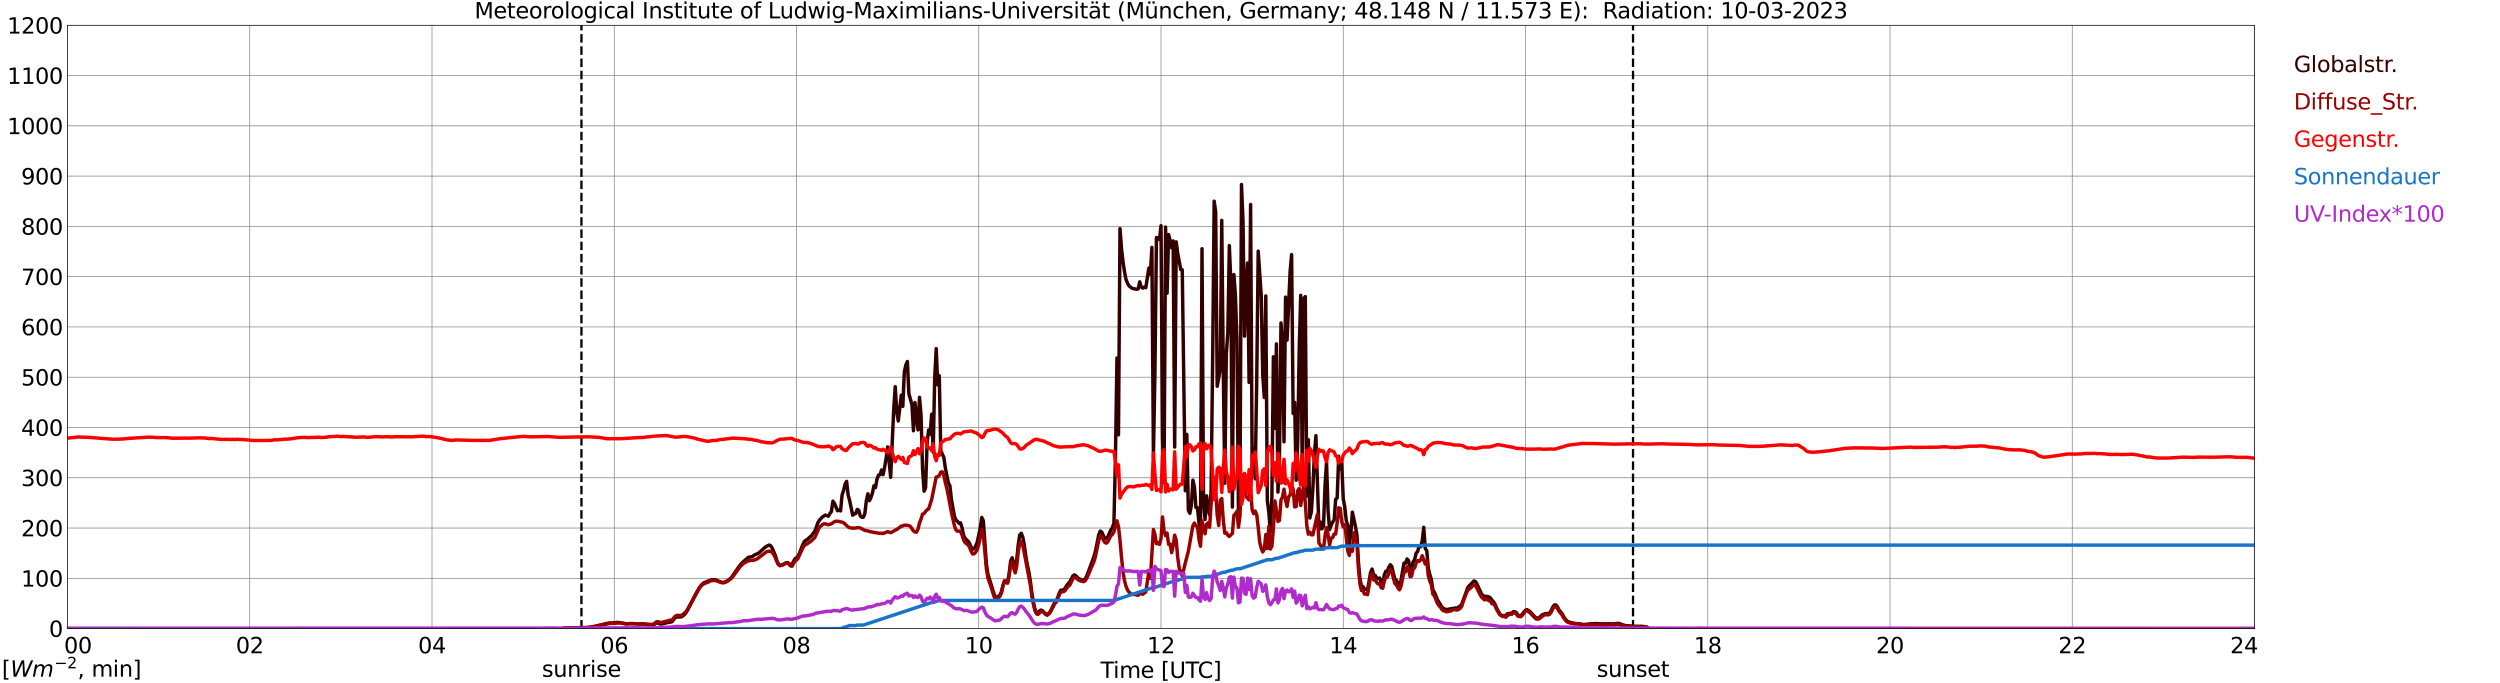 <?xml version="1.0" encoding="utf-8" standalone="no"?>
<!DOCTYPE svg PUBLIC "-//W3C//DTD SVG 1.1//EN"
  "http://www.w3.org/Graphics/SVG/1.1/DTD/svg11.dtd">
<svg xmlns:xlink="http://www.w3.org/1999/xlink" width="1085.4pt" height="296.64pt" viewBox="0 0 1085.4 296.64" xmlns="http://www.w3.org/2000/svg" version="1.1">
 <defs>
  <style type="text/css">*{stroke-linejoin: round; stroke-linecap: butt}</style>
 </defs>
 <g id="figure_1">
  <g id="patch_1">
   <path d="M 0 296.64 
L 1085.4 296.64 
L 1085.4 0 
L 0 0 
z
" style="fill: #ffffff"/>
  </g>
  <g id="axes_1">
   <g id="patch_2">
    <path d="M 29.306 272.909 
L 978.814 272.909 
L 978.814 10.976 
L 29.306 10.976 
z
" style="fill: #ffffff"/>
   </g>
   <g id="patch_3">
    <path d="M 978.814 272.909 
L 978.814 272.909 
L 978.814 10.976 
L 978.814 10.976 
z
" clip-path="url(#pd0c80dad2f)" style="fill: #d3d3d3; opacity: 0.25; stroke: #d3d3d3; stroke-linejoin: miter"/>
   </g>
   <g id="matplotlib.axis_1">
    <g id="xtick_1">
     <g id="line2d_1">
      <path d="M 29.306 272.909 
L 29.306 10.976 
" clip-path="url(#pd0c80dad2f)" style="fill: none; stroke: #808080; stroke-width: 0.3; stroke-linecap: square"/>
     </g>
     <g id="line2d_2"/>
     <g id="text_1">
      <!--    00 -->
      <g transform="translate(18.733 283.627) scale(0.095 -0.095)">
       <defs>
        <path id="DejaVuSans-20" transform="scale(0.016)"/>
        <path id="DejaVuSans-30" d="M 2034 4250 
Q 1547 4250 1301 3770 
Q 1056 3291 1056 2328 
Q 1056 1369 1301 889 
Q 1547 409 2034 409 
Q 2525 409 2770 889 
Q 3016 1369 3016 2328 
Q 3016 3291 2770 3770 
Q 2525 4250 2034 4250 
z
M 2034 4750 
Q 2819 4750 3233 4129 
Q 3647 3509 3647 2328 
Q 3647 1150 3233 529 
Q 2819 -91 2034 -91 
Q 1250 -91 836 529 
Q 422 1150 422 2328 
Q 422 3509 836 4129 
Q 1250 4750 2034 4750 
z
" transform="scale(0.016)"/>
       </defs>
       <use xlink:href="#DejaVuSans-20"/>
       <use xlink:href="#DejaVuSans-20" transform="translate(31.787 0)"/>
       <use xlink:href="#DejaVuSans-20" transform="translate(63.574 0)"/>
       <use xlink:href="#DejaVuSans-30" transform="translate(95.361 0)"/>
       <use xlink:href="#DejaVuSans-30" transform="translate(158.984 0)"/>
      </g>
     </g>
    </g>
    <g id="xtick_2">
     <g id="line2d_3">
      <path d="M 108.431 272.909 
L 108.431 10.976 
" clip-path="url(#pd0c80dad2f)" style="fill: none; stroke: #808080; stroke-width: 0.3; stroke-linecap: square"/>
     </g>
     <g id="line2d_4"/>
     <g id="text_2">
      <!-- 02 -->
      <g transform="translate(102.387 283.627) scale(0.095 -0.095)">
       <defs>
        <path id="DejaVuSans-32" d="M 1228 531 
L 3431 531 
L 3431 0 
L 469 0 
L 469 531 
Q 828 903 1448 1529 
Q 2069 2156 2228 2338 
Q 2531 2678 2651 2914 
Q 2772 3150 2772 3378 
Q 2772 3750 2511 3984 
Q 2250 4219 1831 4219 
Q 1534 4219 1204 4116 
Q 875 4013 500 3803 
L 500 4441 
Q 881 4594 1212 4672 
Q 1544 4750 1819 4750 
Q 2544 4750 2975 4387 
Q 3406 4025 3406 3419 
Q 3406 3131 3298 2873 
Q 3191 2616 2906 2266 
Q 2828 2175 2409 1742 
Q 1991 1309 1228 531 
z
" transform="scale(0.016)"/>
       </defs>
       <use xlink:href="#DejaVuSans-30"/>
       <use xlink:href="#DejaVuSans-32" transform="translate(63.623 0)"/>
      </g>
     </g>
    </g>
    <g id="xtick_3">
     <g id="line2d_5">
      <path d="M 187.557 272.909 
L 187.557 10.976 
" clip-path="url(#pd0c80dad2f)" style="fill: none; stroke: #808080; stroke-width: 0.3; stroke-linecap: square"/>
     </g>
     <g id="line2d_6"/>
     <g id="text_3">
      <!-- 04 -->
      <g transform="translate(181.513 283.627) scale(0.095 -0.095)">
       <defs>
        <path id="DejaVuSans-34" d="M 2419 4116 
L 825 1625 
L 2419 1625 
L 2419 4116 
z
M 2253 4666 
L 3047 4666 
L 3047 1625 
L 3713 1625 
L 3713 1100 
L 3047 1100 
L 3047 0 
L 2419 0 
L 2419 1100 
L 313 1100 
L 313 1709 
L 2253 4666 
z
" transform="scale(0.016)"/>
       </defs>
       <use xlink:href="#DejaVuSans-30"/>
       <use xlink:href="#DejaVuSans-34" transform="translate(63.623 0)"/>
      </g>
     </g>
    </g>
    <g id="xtick_4">
     <g id="line2d_7">
      <path d="M 266.683 272.909 
L 266.683 10.976 
" clip-path="url(#pd0c80dad2f)" style="fill: none; stroke: #808080; stroke-width: 0.3; stroke-linecap: square"/>
     </g>
     <g id="line2d_8"/>
     <g id="text_4">
      <!-- 06 -->
      <g transform="translate(260.638 283.627) scale(0.095 -0.095)">
       <defs>
        <path id="DejaVuSans-36" d="M 2113 2584 
Q 1688 2584 1439 2293 
Q 1191 2003 1191 1497 
Q 1191 994 1439 701 
Q 1688 409 2113 409 
Q 2538 409 2786 701 
Q 3034 994 3034 1497 
Q 3034 2003 2786 2293 
Q 2538 2584 2113 2584 
z
M 3366 4563 
L 3366 3988 
Q 3128 4100 2886 4159 
Q 2644 4219 2406 4219 
Q 1781 4219 1451 3797 
Q 1122 3375 1075 2522 
Q 1259 2794 1537 2939 
Q 1816 3084 2150 3084 
Q 2853 3084 3261 2657 
Q 3669 2231 3669 1497 
Q 3669 778 3244 343 
Q 2819 -91 2113 -91 
Q 1303 -91 875 529 
Q 447 1150 447 2328 
Q 447 3434 972 4092 
Q 1497 4750 2381 4750 
Q 2619 4750 2861 4703 
Q 3103 4656 3366 4563 
z
" transform="scale(0.016)"/>
       </defs>
       <use xlink:href="#DejaVuSans-30"/>
       <use xlink:href="#DejaVuSans-36" transform="translate(63.623 0)"/>
      </g>
     </g>
    </g>
    <g id="xtick_5">
     <g id="line2d_9">
      <path d="M 345.808 272.909 
L 345.808 10.976 
" clip-path="url(#pd0c80dad2f)" style="fill: none; stroke: #808080; stroke-width: 0.3; stroke-linecap: square"/>
     </g>
     <g id="line2d_10"/>
     <g id="text_5">
      <!-- 08 -->
      <g transform="translate(339.764 283.627) scale(0.095 -0.095)">
       <defs>
        <path id="DejaVuSans-38" d="M 2034 2216 
Q 1584 2216 1326 1975 
Q 1069 1734 1069 1313 
Q 1069 891 1326 650 
Q 1584 409 2034 409 
Q 2484 409 2743 651 
Q 3003 894 3003 1313 
Q 3003 1734 2745 1975 
Q 2488 2216 2034 2216 
z
M 1403 2484 
Q 997 2584 770 2862 
Q 544 3141 544 3541 
Q 544 4100 942 4425 
Q 1341 4750 2034 4750 
Q 2731 4750 3128 4425 
Q 3525 4100 3525 3541 
Q 3525 3141 3298 2862 
Q 3072 2584 2669 2484 
Q 3125 2378 3379 2068 
Q 3634 1759 3634 1313 
Q 3634 634 3220 271 
Q 2806 -91 2034 -91 
Q 1263 -91 848 271 
Q 434 634 434 1313 
Q 434 1759 690 2068 
Q 947 2378 1403 2484 
z
M 1172 3481 
Q 1172 3119 1398 2916 
Q 1625 2713 2034 2713 
Q 2441 2713 2670 2916 
Q 2900 3119 2900 3481 
Q 2900 3844 2670 4047 
Q 2441 4250 2034 4250 
Q 1625 4250 1398 4047 
Q 1172 3844 1172 3481 
z
" transform="scale(0.016)"/>
       </defs>
       <use xlink:href="#DejaVuSans-30"/>
       <use xlink:href="#DejaVuSans-38" transform="translate(63.623 0)"/>
      </g>
     </g>
    </g>
    <g id="xtick_6">
     <g id="line2d_11">
      <path d="M 424.934 272.909 
L 424.934 10.976 
" clip-path="url(#pd0c80dad2f)" style="fill: none; stroke: #808080; stroke-width: 0.3; stroke-linecap: square"/>
     </g>
     <g id="line2d_12"/>
     <g id="text_6">
      <!-- 10 -->
      <g transform="translate(418.89 283.627) scale(0.095 -0.095)">
       <defs>
        <path id="DejaVuSans-31" d="M 794 531 
L 1825 531 
L 1825 4091 
L 703 3866 
L 703 4441 
L 1819 4666 
L 2450 4666 
L 2450 531 
L 3481 531 
L 3481 0 
L 794 0 
L 794 531 
z
" transform="scale(0.016)"/>
       </defs>
       <use xlink:href="#DejaVuSans-31"/>
       <use xlink:href="#DejaVuSans-30" transform="translate(63.623 0)"/>
      </g>
     </g>
    </g>
    <g id="xtick_7">
     <g id="line2d_13">
      <path d="M 504.06 272.909 
L 504.06 10.976 
" clip-path="url(#pd0c80dad2f)" style="fill: none; stroke: #808080; stroke-width: 0.3; stroke-linecap: square"/>
     </g>
     <g id="line2d_14"/>
     <g id="text_7">
      <!-- 12 -->
      <g transform="translate(498.015 283.627) scale(0.095 -0.095)">
       <use xlink:href="#DejaVuSans-31"/>
       <use xlink:href="#DejaVuSans-32" transform="translate(63.623 0)"/>
      </g>
     </g>
    </g>
    <g id="xtick_8">
     <g id="line2d_15">
      <path d="M 583.185 272.909 
L 583.185 10.976 
" clip-path="url(#pd0c80dad2f)" style="fill: none; stroke: #808080; stroke-width: 0.3; stroke-linecap: square"/>
     </g>
     <g id="line2d_16"/>
     <g id="text_8">
      <!-- 14 -->
      <g transform="translate(577.141 283.627) scale(0.095 -0.095)">
       <use xlink:href="#DejaVuSans-31"/>
       <use xlink:href="#DejaVuSans-34" transform="translate(63.623 0)"/>
      </g>
     </g>
    </g>
    <g id="xtick_9">
     <g id="line2d_17">
      <path d="M 662.311 272.909 
L 662.311 10.976 
" clip-path="url(#pd0c80dad2f)" style="fill: none; stroke: #808080; stroke-width: 0.3; stroke-linecap: square"/>
     </g>
     <g id="line2d_18"/>
     <g id="text_9">
      <!-- 16 -->
      <g transform="translate(656.267 283.627) scale(0.095 -0.095)">
       <use xlink:href="#DejaVuSans-31"/>
       <use xlink:href="#DejaVuSans-36" transform="translate(63.623 0)"/>
      </g>
     </g>
    </g>
    <g id="xtick_10">
     <g id="line2d_19">
      <path d="M 741.437 272.909 
L 741.437 10.976 
" clip-path="url(#pd0c80dad2f)" style="fill: none; stroke: #808080; stroke-width: 0.3; stroke-linecap: square"/>
     </g>
     <g id="line2d_20"/>
     <g id="text_10">
      <!-- 18 -->
      <g transform="translate(735.392 283.627) scale(0.095 -0.095)">
       <use xlink:href="#DejaVuSans-31"/>
       <use xlink:href="#DejaVuSans-38" transform="translate(63.623 0)"/>
      </g>
     </g>
    </g>
    <g id="xtick_11">
     <g id="line2d_21">
      <path d="M 820.562 272.909 
L 820.562 10.976 
" clip-path="url(#pd0c80dad2f)" style="fill: none; stroke: #808080; stroke-width: 0.3; stroke-linecap: square"/>
     </g>
     <g id="line2d_22"/>
     <g id="text_11">
      <!-- 20 -->
      <g transform="translate(814.518 283.627) scale(0.095 -0.095)">
       <use xlink:href="#DejaVuSans-32"/>
       <use xlink:href="#DejaVuSans-30" transform="translate(63.623 0)"/>
      </g>
     </g>
    </g>
    <g id="xtick_12">
     <g id="line2d_23">
      <path d="M 899.688 272.909 
L 899.688 10.976 
" clip-path="url(#pd0c80dad2f)" style="fill: none; stroke: #808080; stroke-width: 0.3; stroke-linecap: square"/>
     </g>
     <g id="line2d_24"/>
     <g id="text_12">
      <!-- 22 -->
      <g transform="translate(893.644 283.627) scale(0.095 -0.095)">
       <use xlink:href="#DejaVuSans-32"/>
       <use xlink:href="#DejaVuSans-32" transform="translate(63.623 0)"/>
      </g>
     </g>
    </g>
    <g id="xtick_13">
     <g id="line2d_25">
      <path d="M 978.814 272.909 
L 978.814 10.976 
" clip-path="url(#pd0c80dad2f)" style="fill: none; stroke: #808080; stroke-width: 0.3; stroke-linecap: square"/>
     </g>
     <g id="line2d_26"/>
     <g id="text_13">
      <!-- 24    -->
      <g transform="translate(968.241 283.627) scale(0.095 -0.095)">
       <use xlink:href="#DejaVuSans-32"/>
       <use xlink:href="#DejaVuSans-34" transform="translate(63.623 0)"/>
       <use xlink:href="#DejaVuSans-20" transform="translate(127.246 0)"/>
       <use xlink:href="#DejaVuSans-20" transform="translate(159.033 0)"/>
       <use xlink:href="#DejaVuSans-20" transform="translate(190.82 0)"/>
      </g>
     </g>
    </g>
    <g id="text_14">
     <!-- Time [UTC] -->
     <g transform="translate(477.806 294.322) scale(0.095 -0.095)">
      <defs>
       <path id="DejaVuSans-54" d="M -19 4666 
L 3928 4666 
L 3928 4134 
L 2272 4134 
L 2272 0 
L 1638 0 
L 1638 4134 
L -19 4134 
L -19 4666 
z
" transform="scale(0.016)"/>
       <path id="DejaVuSans-69" d="M 603 3500 
L 1178 3500 
L 1178 0 
L 603 0 
L 603 3500 
z
M 603 4863 
L 1178 4863 
L 1178 4134 
L 603 4134 
L 603 4863 
z
" transform="scale(0.016)"/>
       <path id="DejaVuSans-6d" d="M 3328 2828 
Q 3544 3216 3844 3400 
Q 4144 3584 4550 3584 
Q 5097 3584 5394 3201 
Q 5691 2819 5691 2113 
L 5691 0 
L 5113 0 
L 5113 2094 
Q 5113 2597 4934 2840 
Q 4756 3084 4391 3084 
Q 3944 3084 3684 2787 
Q 3425 2491 3425 1978 
L 3425 0 
L 2847 0 
L 2847 2094 
Q 2847 2600 2669 2842 
Q 2491 3084 2119 3084 
Q 1678 3084 1418 2786 
Q 1159 2488 1159 1978 
L 1159 0 
L 581 0 
L 581 3500 
L 1159 3500 
L 1159 2956 
Q 1356 3278 1631 3431 
Q 1906 3584 2284 3584 
Q 2666 3584 2933 3390 
Q 3200 3197 3328 2828 
z
" transform="scale(0.016)"/>
       <path id="DejaVuSans-65" d="M 3597 1894 
L 3597 1613 
L 953 1613 
Q 991 1019 1311 708 
Q 1631 397 2203 397 
Q 2534 397 2845 478 
Q 3156 559 3463 722 
L 3463 178 
Q 3153 47 2828 -22 
Q 2503 -91 2169 -91 
Q 1331 -91 842 396 
Q 353 884 353 1716 
Q 353 2575 817 3079 
Q 1281 3584 2069 3584 
Q 2775 3584 3186 3129 
Q 3597 2675 3597 1894 
z
M 3022 2063 
Q 3016 2534 2758 2815 
Q 2500 3097 2075 3097 
Q 1594 3097 1305 2825 
Q 1016 2553 972 2059 
L 3022 2063 
z
" transform="scale(0.016)"/>
       <path id="DejaVuSans-5b" d="M 550 4863 
L 1875 4863 
L 1875 4416 
L 1125 4416 
L 1125 -397 
L 1875 -397 
L 1875 -844 
L 550 -844 
L 550 4863 
z
" transform="scale(0.016)"/>
       <path id="DejaVuSans-55" d="M 556 4666 
L 1191 4666 
L 1191 1831 
Q 1191 1081 1462 751 
Q 1734 422 2344 422 
Q 2950 422 3222 751 
Q 3494 1081 3494 1831 
L 3494 4666 
L 4128 4666 
L 4128 1753 
Q 4128 841 3676 375 
Q 3225 -91 2344 -91 
Q 1459 -91 1007 375 
Q 556 841 556 1753 
L 556 4666 
z
" transform="scale(0.016)"/>
       <path id="DejaVuSans-43" d="M 4122 4306 
L 4122 3641 
Q 3803 3938 3442 4084 
Q 3081 4231 2675 4231 
Q 1875 4231 1450 3742 
Q 1025 3253 1025 2328 
Q 1025 1406 1450 917 
Q 1875 428 2675 428 
Q 3081 428 3442 575 
Q 3803 722 4122 1019 
L 4122 359 
Q 3791 134 3420 21 
Q 3050 -91 2638 -91 
Q 1578 -91 968 557 
Q 359 1206 359 2328 
Q 359 3453 968 4101 
Q 1578 4750 2638 4750 
Q 3056 4750 3426 4639 
Q 3797 4528 4122 4306 
z
" transform="scale(0.016)"/>
       <path id="DejaVuSans-5d" d="M 1947 4863 
L 1947 -844 
L 622 -844 
L 622 -397 
L 1369 -397 
L 1369 4416 
L 622 4416 
L 622 4863 
L 1947 4863 
z
" transform="scale(0.016)"/>
      </defs>
      <use xlink:href="#DejaVuSans-54"/>
      <use xlink:href="#DejaVuSans-69" transform="translate(57.959 0)"/>
      <use xlink:href="#DejaVuSans-6d" transform="translate(85.742 0)"/>
      <use xlink:href="#DejaVuSans-65" transform="translate(183.154 0)"/>
      <use xlink:href="#DejaVuSans-20" transform="translate(244.678 0)"/>
      <use xlink:href="#DejaVuSans-5b" transform="translate(276.465 0)"/>
      <use xlink:href="#DejaVuSans-55" transform="translate(315.479 0)"/>
      <use xlink:href="#DejaVuSans-54" transform="translate(388.672 0)"/>
      <use xlink:href="#DejaVuSans-43" transform="translate(443.881 0)"/>
      <use xlink:href="#DejaVuSans-5d" transform="translate(513.705 0)"/>
     </g>
    </g>
   </g>
   <g id="matplotlib.axis_2">
    <g id="ytick_1">
     <g id="line2d_27">
      <path d="M 29.306 272.909 
L 978.814 272.909 
" clip-path="url(#pd0c80dad2f)" style="fill: none; stroke: #808080; stroke-width: 0.3; stroke-linecap: square"/>
     </g>
     <g id="line2d_28"/>
     <g id="text_15">
      <!-- 0 -->
      <g transform="translate(21.261 276.518) scale(0.095 -0.095)">
       <use xlink:href="#DejaVuSans-30"/>
      </g>
     </g>
    </g>
    <g id="ytick_2">
     <g id="line2d_29">
      <path d="M 29.306 251.081 
L 978.814 251.081 
" clip-path="url(#pd0c80dad2f)" style="fill: none; stroke: #808080; stroke-width: 0.3; stroke-linecap: square"/>
     </g>
     <g id="line2d_30"/>
     <g id="text_16">
      <!-- 100 -->
      <g transform="translate(9.173 254.69) scale(0.095 -0.095)">
       <use xlink:href="#DejaVuSans-31"/>
       <use xlink:href="#DejaVuSans-30" transform="translate(63.623 0)"/>
       <use xlink:href="#DejaVuSans-30" transform="translate(127.246 0)"/>
      </g>
     </g>
    </g>
    <g id="ytick_3">
     <g id="line2d_31">
      <path d="M 29.306 229.253 
L 978.814 229.253 
" clip-path="url(#pd0c80dad2f)" style="fill: none; stroke: #808080; stroke-width: 0.3; stroke-linecap: square"/>
     </g>
     <g id="line2d_32"/>
     <g id="text_17">
      <!-- 200 -->
      <g transform="translate(9.173 232.863) scale(0.095 -0.095)">
       <use xlink:href="#DejaVuSans-32"/>
       <use xlink:href="#DejaVuSans-30" transform="translate(63.623 0)"/>
       <use xlink:href="#DejaVuSans-30" transform="translate(127.246 0)"/>
      </g>
     </g>
    </g>
    <g id="ytick_4">
     <g id="line2d_33">
      <path d="M 29.306 207.426 
L 978.814 207.426 
" clip-path="url(#pd0c80dad2f)" style="fill: none; stroke: #808080; stroke-width: 0.3; stroke-linecap: square"/>
     </g>
     <g id="line2d_34"/>
     <g id="text_18">
      <!-- 300 -->
      <g transform="translate(9.173 211.035) scale(0.095 -0.095)">
       <defs>
        <path id="DejaVuSans-33" d="M 2597 2516 
Q 3050 2419 3304 2112 
Q 3559 1806 3559 1356 
Q 3559 666 3084 287 
Q 2609 -91 1734 -91 
Q 1441 -91 1130 -33 
Q 819 25 488 141 
L 488 750 
Q 750 597 1062 519 
Q 1375 441 1716 441 
Q 2309 441 2620 675 
Q 2931 909 2931 1356 
Q 2931 1769 2642 2001 
Q 2353 2234 1838 2234 
L 1294 2234 
L 1294 2753 
L 1863 2753 
Q 2328 2753 2575 2939 
Q 2822 3125 2822 3475 
Q 2822 3834 2567 4026 
Q 2313 4219 1838 4219 
Q 1578 4219 1281 4162 
Q 984 4106 628 3988 
L 628 4550 
Q 988 4650 1302 4700 
Q 1616 4750 1894 4750 
Q 2613 4750 3031 4423 
Q 3450 4097 3450 3541 
Q 3450 3153 3228 2886 
Q 3006 2619 2597 2516 
z
" transform="scale(0.016)"/>
       </defs>
       <use xlink:href="#DejaVuSans-33"/>
       <use xlink:href="#DejaVuSans-30" transform="translate(63.623 0)"/>
       <use xlink:href="#DejaVuSans-30" transform="translate(127.246 0)"/>
      </g>
     </g>
    </g>
    <g id="ytick_5">
     <g id="line2d_35">
      <path d="M 29.306 185.598 
L 978.814 185.598 
" clip-path="url(#pd0c80dad2f)" style="fill: none; stroke: #808080; stroke-width: 0.3; stroke-linecap: square"/>
     </g>
     <g id="line2d_36"/>
     <g id="text_19">
      <!-- 400 -->
      <g transform="translate(9.173 189.207) scale(0.095 -0.095)">
       <use xlink:href="#DejaVuSans-34"/>
       <use xlink:href="#DejaVuSans-30" transform="translate(63.623 0)"/>
       <use xlink:href="#DejaVuSans-30" transform="translate(127.246 0)"/>
      </g>
     </g>
    </g>
    <g id="ytick_6">
     <g id="line2d_37">
      <path d="M 29.306 163.77 
L 978.814 163.77 
" clip-path="url(#pd0c80dad2f)" style="fill: none; stroke: #808080; stroke-width: 0.3; stroke-linecap: square"/>
     </g>
     <g id="line2d_38"/>
     <g id="text_20">
      <!-- 500 -->
      <g transform="translate(9.173 167.379) scale(0.095 -0.095)">
       <defs>
        <path id="DejaVuSans-35" d="M 691 4666 
L 3169 4666 
L 3169 4134 
L 1269 4134 
L 1269 2991 
Q 1406 3038 1543 3061 
Q 1681 3084 1819 3084 
Q 2600 3084 3056 2656 
Q 3513 2228 3513 1497 
Q 3513 744 3044 326 
Q 2575 -91 1722 -91 
Q 1428 -91 1123 -41 
Q 819 9 494 109 
L 494 744 
Q 775 591 1075 516 
Q 1375 441 1709 441 
Q 2250 441 2565 725 
Q 2881 1009 2881 1497 
Q 2881 1984 2565 2268 
Q 2250 2553 1709 2553 
Q 1456 2553 1204 2497 
Q 953 2441 691 2322 
L 691 4666 
z
" transform="scale(0.016)"/>
       </defs>
       <use xlink:href="#DejaVuSans-35"/>
       <use xlink:href="#DejaVuSans-30" transform="translate(63.623 0)"/>
       <use xlink:href="#DejaVuSans-30" transform="translate(127.246 0)"/>
      </g>
     </g>
    </g>
    <g id="ytick_7">
     <g id="line2d_39">
      <path d="M 29.306 141.942 
L 978.814 141.942 
" clip-path="url(#pd0c80dad2f)" style="fill: none; stroke: #808080; stroke-width: 0.3; stroke-linecap: square"/>
     </g>
     <g id="line2d_40"/>
     <g id="text_21">
      <!-- 600 -->
      <g transform="translate(9.173 145.551) scale(0.095 -0.095)">
       <use xlink:href="#DejaVuSans-36"/>
       <use xlink:href="#DejaVuSans-30" transform="translate(63.623 0)"/>
       <use xlink:href="#DejaVuSans-30" transform="translate(127.246 0)"/>
      </g>
     </g>
    </g>
    <g id="ytick_8">
     <g id="line2d_41">
      <path d="M 29.306 120.114 
L 978.814 120.114 
" clip-path="url(#pd0c80dad2f)" style="fill: none; stroke: #808080; stroke-width: 0.3; stroke-linecap: square"/>
     </g>
     <g id="line2d_42"/>
     <g id="text_22">
      <!-- 700 -->
      <g transform="translate(9.173 123.724) scale(0.095 -0.095)">
       <defs>
        <path id="DejaVuSans-37" d="M 525 4666 
L 3525 4666 
L 3525 4397 
L 1831 0 
L 1172 0 
L 2766 4134 
L 525 4134 
L 525 4666 
z
" transform="scale(0.016)"/>
       </defs>
       <use xlink:href="#DejaVuSans-37"/>
       <use xlink:href="#DejaVuSans-30" transform="translate(63.623 0)"/>
       <use xlink:href="#DejaVuSans-30" transform="translate(127.246 0)"/>
      </g>
     </g>
    </g>
    <g id="ytick_9">
     <g id="line2d_43">
      <path d="M 29.306 98.287 
L 978.814 98.287 
" clip-path="url(#pd0c80dad2f)" style="fill: none; stroke: #808080; stroke-width: 0.3; stroke-linecap: square"/>
     </g>
     <g id="line2d_44"/>
     <g id="text_23">
      <!-- 800 -->
      <g transform="translate(9.173 101.896) scale(0.095 -0.095)">
       <use xlink:href="#DejaVuSans-38"/>
       <use xlink:href="#DejaVuSans-30" transform="translate(63.623 0)"/>
       <use xlink:href="#DejaVuSans-30" transform="translate(127.246 0)"/>
      </g>
     </g>
    </g>
    <g id="ytick_10">
     <g id="line2d_45">
      <path d="M 29.306 76.459 
L 978.814 76.459 
" clip-path="url(#pd0c80dad2f)" style="fill: none; stroke: #808080; stroke-width: 0.3; stroke-linecap: square"/>
     </g>
     <g id="line2d_46"/>
     <g id="text_24">
      <!-- 900 -->
      <g transform="translate(9.173 80.068) scale(0.095 -0.095)">
       <defs>
        <path id="DejaVuSans-39" d="M 703 97 
L 703 672 
Q 941 559 1184 500 
Q 1428 441 1663 441 
Q 2288 441 2617 861 
Q 2947 1281 2994 2138 
Q 2813 1869 2534 1725 
Q 2256 1581 1919 1581 
Q 1219 1581 811 2004 
Q 403 2428 403 3163 
Q 403 3881 828 4315 
Q 1253 4750 1959 4750 
Q 2769 4750 3195 4129 
Q 3622 3509 3622 2328 
Q 3622 1225 3098 567 
Q 2575 -91 1691 -91 
Q 1453 -91 1209 -44 
Q 966 3 703 97 
z
M 1959 2075 
Q 2384 2075 2632 2365 
Q 2881 2656 2881 3163 
Q 2881 3666 2632 3958 
Q 2384 4250 1959 4250 
Q 1534 4250 1286 3958 
Q 1038 3666 1038 3163 
Q 1038 2656 1286 2365 
Q 1534 2075 1959 2075 
z
" transform="scale(0.016)"/>
       </defs>
       <use xlink:href="#DejaVuSans-39"/>
       <use xlink:href="#DejaVuSans-30" transform="translate(63.623 0)"/>
       <use xlink:href="#DejaVuSans-30" transform="translate(127.246 0)"/>
      </g>
     </g>
    </g>
    <g id="ytick_11">
     <g id="line2d_47">
      <path d="M 29.306 54.631 
L 978.814 54.631 
" clip-path="url(#pd0c80dad2f)" style="fill: none; stroke: #808080; stroke-width: 0.3; stroke-linecap: square"/>
     </g>
     <g id="line2d_48"/>
     <g id="text_25">
      <!-- 1000 -->
      <g transform="translate(3.128 58.24) scale(0.095 -0.095)">
       <use xlink:href="#DejaVuSans-31"/>
       <use xlink:href="#DejaVuSans-30" transform="translate(63.623 0)"/>
       <use xlink:href="#DejaVuSans-30" transform="translate(127.246 0)"/>
       <use xlink:href="#DejaVuSans-30" transform="translate(190.869 0)"/>
      </g>
     </g>
    </g>
    <g id="ytick_12">
     <g id="line2d_49">
      <path d="M 29.306 32.803 
L 978.814 32.803 
" clip-path="url(#pd0c80dad2f)" style="fill: none; stroke: #808080; stroke-width: 0.3; stroke-linecap: square"/>
     </g>
     <g id="line2d_50"/>
     <g id="text_26">
      <!-- 1100 -->
      <g transform="translate(3.128 36.413) scale(0.095 -0.095)">
       <use xlink:href="#DejaVuSans-31"/>
       <use xlink:href="#DejaVuSans-31" transform="translate(63.623 0)"/>
       <use xlink:href="#DejaVuSans-30" transform="translate(127.246 0)"/>
       <use xlink:href="#DejaVuSans-30" transform="translate(190.869 0)"/>
      </g>
     </g>
    </g>
    <g id="ytick_13">
     <g id="line2d_51">
      <path d="M 29.306 10.976 
L 978.814 10.976 
" clip-path="url(#pd0c80dad2f)" style="fill: none; stroke: #808080; stroke-width: 0.3; stroke-linecap: square"/>
     </g>
     <g id="line2d_52"/>
     <g id="text_27">
      <!-- 1200 -->
      <g transform="translate(3.128 14.585) scale(0.095 -0.095)">
       <use xlink:href="#DejaVuSans-31"/>
       <use xlink:href="#DejaVuSans-32" transform="translate(63.623 0)"/>
       <use xlink:href="#DejaVuSans-30" transform="translate(127.246 0)"/>
       <use xlink:href="#DejaVuSans-30" transform="translate(190.869 0)"/>
      </g>
     </g>
    </g>
   </g>
   <g id="line2d_53">
    <path d="M 252.44 272.909 
L 252.44 10.976 
" clip-path="url(#pd0c80dad2f)" style="fill: none; stroke-dasharray: 3.7,1.6; stroke-dashoffset: 0; stroke: #000000"/>
   </g>
   <g id="line2d_54">
    <path d="M 708.995 272.909 
L 708.995 10.976 
" clip-path="url(#pd0c80dad2f)" style="fill: none; stroke-dasharray: 3.7,1.6; stroke-dashoffset: 0; stroke: #000000"/>
   </g>
   <g id="line2d_55">
    <path d="M 29.306 272.909 
L 244.264 272.909 
L 244.923 272.752 
L 246.242 272.784 
L 247.561 272.734 
L 248.88 272.819 
L 250.198 272.717 
L 253.495 272.632 
L 254.814 272.498 
L 256.133 272.498 
L 258.111 272.042 
L 264.045 270.556 
L 266.683 270.388 
L 268.002 270.202 
L 269.98 270.488 
L 271.298 270.776 
L 272.617 270.809 
L 274.595 270.726 
L 276.573 270.859 
L 277.892 270.927 
L 279.211 270.912 
L 283.167 271.418 
L 283.827 271.248 
L 284.486 270.759 
L 285.145 270.455 
L 285.805 270.573 
L 286.464 270.894 
L 287.124 270.962 
L 290.42 270.134 
L 291.08 270.117 
L 291.739 269.914 
L 293.058 268.259 
L 293.717 267.871 
L 295.036 267.871 
L 295.696 267.838 
L 296.355 267.485 
L 297.014 266.961 
L 297.674 266.251 
L 298.992 263.973 
L 300.971 260.022 
L 302.289 257.472 
L 303.608 255.193 
L 304.267 254.283 
L 304.927 253.574 
L 305.586 253.05 
L 306.905 252.476 
L 308.224 252.02 
L 308.883 251.734 
L 310.202 251.683 
L 310.861 251.817 
L 312.839 252.679 
L 313.499 252.832 
L 314.158 252.847 
L 314.818 252.661 
L 316.136 251.969 
L 317.455 250.839 
L 318.774 248.981 
L 320.752 246.096 
L 322.071 244.456 
L 324.708 242.127 
L 325.368 241.841 
L 326.686 241.656 
L 327.346 241.047 
L 329.324 240.169 
L 331.961 237.79 
L 332.621 237.299 
L 333.94 236.625 
L 334.599 236.945 
L 335.258 237.958 
L 336.577 241.082 
L 337.236 243.275 
L 337.896 244.845 
L 338.555 245.487 
L 339.874 245.116 
L 341.193 244.391 
L 341.852 244.238 
L 342.512 244.627 
L 343.171 245.166 
L 343.83 245.048 
L 345.149 242.551 
L 345.808 242.195 
L 346.468 241.486 
L 347.127 240.119 
L 348.446 236.642 
L 349.105 235.324 
L 349.765 234.599 
L 350.424 234.328 
L 351.083 233.636 
L 352.402 232.471 
L 353.721 230.666 
L 354.38 229.044 
L 355.04 227.053 
L 355.699 225.938 
L 357.018 224.469 
L 358.337 223.626 
L 359.655 224.098 
L 360.315 222.917 
L 360.974 222.089 
L 361.634 217.582 
L 362.293 218.577 
L 363.612 221.736 
L 364.271 221.483 
L 364.93 221.819 
L 365.59 214.932 
L 366.249 212.939 
L 366.909 210.154 
L 367.568 208.988 
L 368.227 214.932 
L 368.887 217.364 
L 370.206 223.694 
L 370.865 223.137 
L 371.524 222.967 
L 372.184 221.162 
L 372.843 221.566 
L 373.502 224.03 
L 374.162 224.571 
L 374.821 224.554 
L 375.481 223.002 
L 376.14 217.311 
L 376.799 214.391 
L 377.459 217.364 
L 378.118 216.08 
L 378.777 214.002 
L 379.437 210.896 
L 380.096 211.708 
L 380.756 208.043 
L 381.415 206.271 
L 382.074 206.135 
L 382.734 204.042 
L 383.393 206.068 
L 384.053 202.979 
L 384.712 198.945 
L 385.371 194.049 
L 386.69 207.233 
L 388.009 177.91 
L 388.668 167.882 
L 389.328 178.72 
L 389.987 182.756 
L 391.306 171.563 
L 391.965 176.408 
L 392.624 161.52 
L 393.284 158.479 
L 393.943 156.944 
L 394.603 170.956 
L 395.921 175.649 
L 396.581 187.027 
L 397.24 174.754 
L 398.559 186.639 
L 399.218 172.525 
L 399.878 180.291 
L 400.537 203.571 
L 401.196 213.243 
L 401.856 211.741 
L 402.515 192.295 
L 403.175 186.672 
L 403.834 188.529 
L 404.493 179.835 
L 405.153 196.328 
L 405.812 164.034 
L 406.471 151.372 
L 407.131 167.107 
L 407.79 163.122 
L 408.45 195.654 
L 409.768 198.574 
L 410.428 203.182 
L 411.746 209.648 
L 412.406 210.881 
L 413.065 216.873 
L 414.384 224.183 
L 415.043 225.837 
L 415.703 226.309 
L 416.362 227.188 
L 417.022 227.003 
L 417.681 229.146 
L 418.34 232.338 
L 419 233.737 
L 420.318 234.987 
L 420.978 235.983 
L 421.637 237.605 
L 422.297 238.497 
L 422.956 238.111 
L 423.615 237.046 
L 424.275 235.391 
L 425.593 229.179 
L 426.253 224.639 
L 426.912 226.073 
L 428.231 244.659 
L 428.89 249.151 
L 431.528 257.778 
L 432.187 259.194 
L 432.847 259.415 
L 434.165 258.299 
L 434.825 256.748 
L 435.484 254.045 
L 436.144 252.138 
L 436.803 252.679 
L 437.462 252.696 
L 438.122 249.099 
L 438.781 243.596 
L 439.44 242.177 
L 440.1 244.644 
L 440.759 246.449 
L 441.419 243.125 
L 442.078 236.439 
L 442.737 232.235 
L 443.397 231.526 
L 444.056 233.163 
L 444.716 236.742 
L 445.375 241.553 
L 446.034 245.336 
L 446.694 248.339 
L 447.353 252.426 
L 448.012 257.71 
L 448.672 261.508 
L 449.331 264.512 
L 449.991 266.066 
L 450.65 266.099 
L 451.309 265.256 
L 451.969 264.867 
L 452.628 265.171 
L 453.947 266.69 
L 454.606 267.046 
L 455.925 265.592 
L 457.903 261.626 
L 458.563 260.799 
L 459.222 259.415 
L 459.881 257.49 
L 460.541 256.259 
L 461.2 256.206 
L 461.859 256.005 
L 462.519 255.261 
L 463.178 254.098 
L 464.497 252.511 
L 465.816 250.044 
L 466.475 249.605 
L 467.134 250.011 
L 467.794 250.738 
L 468.453 251.26 
L 469.772 251.817 
L 470.431 251.869 
L 471.091 251.378 
L 471.75 250.247 
L 473.069 246.753 
L 474.388 243.14 
L 475.047 241.368 
L 475.706 238.818 
L 477.025 232.202 
L 477.685 230.58 
L 478.344 230.969 
L 479.003 232.488 
L 479.663 233.704 
L 480.322 233.839 
L 480.981 233.112 
L 482.3 230.057 
L 482.96 229.096 
L 483.619 227.086 
L 484.278 198.522 
L 484.938 155.425 
L 485.597 188.782 
L 486.256 99.243 
L 486.916 107.919 
L 487.575 113.745 
L 488.235 118.082 
L 488.894 121.442 
L 489.553 123.011 
L 490.213 124.159 
L 491.532 125.189 
L 493.51 125.595 
L 494.169 125.41 
L 494.828 122.354 
L 495.488 124.598 
L 496.147 125.104 
L 496.807 124.633 
L 497.466 124.903 
L 498.785 116.395 
L 499.444 119.027 
L 500.103 107.413 
L 500.763 198.404 
L 501.422 162.076 
L 502.082 103.108 
L 502.741 103.397 
L 503.4 104.054 
L 504.06 97.994 
L 504.719 190.116 
L 505.379 209.562 
L 506.038 98.568 
L 506.697 127.318 
L 507.357 101.842 
L 508.016 104.425 
L 508.675 107.598 
L 509.335 104.61 
L 509.994 194.1 
L 510.654 104.999 
L 511.313 109.945 
L 512.632 117.002 
L 513.291 117.137 
L 514.61 213.075 
L 515.269 188.597 
L 515.929 221.515 
L 516.588 222.849 
L 517.247 219.405 
L 517.907 208.467 
L 518.566 211.455 
L 519.226 220.35 
L 519.885 220.435 
L 520.544 226.883 
L 521.204 229.736 
L 521.863 107.987 
L 522.522 217.126 
L 523.182 225.549 
L 523.841 215.286 
L 524.501 220.823 
L 525.16 223.576 
L 525.819 212.789 
L 526.479 156.842 
L 527.138 87.342 
L 527.797 91.917 
L 528.457 167.697 
L 529.776 160.371 
L 530.435 95.68 
L 531.094 160.422 
L 531.754 209.783 
L 532.413 153.753 
L 533.073 144.367 
L 533.732 106.621 
L 534.391 122.522 
L 535.051 220.164 
L 535.71 119.198 
L 536.369 128.346 
L 537.029 147.067 
L 537.688 222.546 
L 538.348 215.15 
L 539.007 80.1 
L 539.666 96.137 
L 540.326 145.919 
L 540.985 126.17 
L 541.644 114.184 
L 542.304 166.027 
L 542.963 88.776 
L 543.623 200.211 
L 544.282 194.774 
L 544.941 207.875 
L 545.601 166.195 
L 546.26 109.035 
L 547.579 128.346 
L 548.238 162.768 
L 548.898 172.575 
L 549.557 128.481 
L 550.216 217.261 
L 550.876 222.443 
L 551.535 230.751 
L 552.195 215.827 
L 552.854 154.901 
L 553.513 185.997 
L 554.173 149.313 
L 554.832 213.649 
L 555.491 198.539 
L 556.151 140.213 
L 556.81 148.757 
L 557.47 191.803 
L 558.129 129.005 
L 558.788 147.676 
L 560.107 118.015 
L 560.766 110.519 
L 561.426 179.497 
L 562.085 174.721 
L 562.745 208.482 
L 563.404 192.345 
L 564.063 151.457 
L 564.723 128.213 
L 565.382 205.393 
L 566.042 129.596 
L 566.701 128.769 
L 567.36 215.353 
L 568.02 190.908 
L 568.679 224.91 
L 569.338 222.207 
L 569.998 212.029 
L 570.657 197.188 
L 571.317 189.154 
L 572.635 230.074 
L 573.295 226.63 
L 573.954 229.568 
L 574.613 228.47 
L 575.273 210.813 
L 575.932 200.65 
L 576.592 221.701 
L 577.251 229.906 
L 577.91 228.048 
L 578.57 226.647 
L 579.229 225.802 
L 579.889 216.79 
L 580.548 216.181 
L 581.207 198.118 
L 581.867 203.656 
L 582.526 201.139 
L 583.185 216.569 
L 583.845 220.164 
L 584.504 226.141 
L 585.164 228.066 
L 585.823 236.151 
L 586.482 231.729 
L 587.142 222.36 
L 588.46 228.47 
L 589.12 232.235 
L 589.779 244.188 
L 590.439 251.328 
L 591.098 254.484 
L 591.757 254.687 
L 592.417 255.953 
L 593.076 255.802 
L 593.736 256.191 
L 595.054 248.577 
L 595.714 247.058 
L 596.373 249.64 
L 597.032 249.843 
L 597.692 250.889 
L 598.351 251.245 
L 599.011 250.957 
L 599.67 253.032 
L 600.329 253.404 
L 600.989 249.658 
L 601.648 248.019 
L 602.307 247.968 
L 602.967 246.281 
L 603.626 245.201 
L 604.286 245.91 
L 604.945 248.999 
L 605.604 251.413 
L 606.264 251.919 
L 606.923 253.338 
L 607.582 254.03 
L 608.242 252.087 
L 609.561 244.474 
L 610.22 244.559 
L 610.879 242.669 
L 611.539 243.411 
L 612.198 246.991 
L 612.858 247.226 
L 613.517 243.9 
L 614.176 242.972 
L 614.836 240.169 
L 615.495 239.445 
L 616.154 236.895 
L 616.814 237.367 
L 617.473 234.835 
L 618.133 228.943 
L 618.792 238.194 
L 619.451 239.071 
L 620.111 246.67 
L 620.77 249.505 
L 621.429 251.598 
L 622.089 256.038 
L 622.748 257.169 
L 623.408 258.62 
L 624.067 260.377 
L 626.045 263.584 
L 626.705 264.176 
L 627.364 264.479 
L 628.023 264.632 
L 631.98 263.955 
L 632.639 264.125 
L 633.298 263.499 
L 633.958 263.078 
L 634.617 262.386 
L 637.255 255.076 
L 637.914 254.266 
L 638.573 253.674 
L 639.892 252.24 
L 640.552 252.458 
L 641.211 253.524 
L 643.189 257.811 
L 643.848 258.57 
L 644.508 258.874 
L 645.827 258.991 
L 646.486 259.194 
L 647.145 259.651 
L 647.805 260.663 
L 648.464 261.305 
L 649.123 262.403 
L 649.783 263.99 
L 651.102 266.419 
L 651.761 267.146 
L 652.42 267.299 
L 653.08 267.231 
L 653.739 267.45 
L 654.399 266.472 
L 656.377 266.184 
L 657.036 265.542 
L 657.695 265.592 
L 658.355 265.981 
L 659.014 267.146 
L 659.674 267.314 
L 660.333 267.231 
L 660.992 266.59 
L 661.652 265.66 
L 662.311 264.935 
L 662.97 264.664 
L 664.289 265.559 
L 666.267 267.72 
L 666.927 268.244 
L 667.586 268.412 
L 668.246 268.159 
L 669.564 266.926 
L 670.883 266.437 
L 672.202 266.387 
L 672.861 266.048 
L 673.521 264.968 
L 674.18 263.516 
L 674.839 262.672 
L 675.499 262.639 
L 676.158 263.416 
L 676.817 264.715 
L 678.136 266.369 
L 679.455 268.665 
L 680.114 269.392 
L 680.774 269.899 
L 682.092 270.303 
L 683.411 270.658 
L 684.73 270.759 
L 686.049 270.894 
L 687.368 271.112 
L 688.686 271.08 
L 690.005 270.877 
L 693.302 270.726 
L 694.621 270.877 
L 695.939 270.826 
L 697.918 270.877 
L 699.236 270.826 
L 699.896 270.894 
L 700.555 270.809 
L 701.215 270.877 
L 701.874 270.658 
L 703.193 270.709 
L 703.852 271.062 
L 705.83 271.654 
L 707.808 271.754 
L 709.127 271.872 
L 710.446 271.94 
L 712.424 271.94 
L 713.083 271.924 
L 714.402 272.193 
L 715.062 272.245 
L 715.721 272.909 
L 978.154 272.909 
L 978.154 272.909 
" clip-path="url(#pd0c80dad2f)" style="fill: none; stroke: #330000; stroke-width: 1.5; stroke-linecap: square"/>
   </g>
   <g id="line2d_56">
    <path d="M 29.306 272.909 
L 244.264 272.909 
L 244.923 272.671 
L 245.583 272.586 
L 246.901 272.586 
L 250.858 272.503 
L 252.836 272.459 
L 254.814 272.418 
L 256.133 272.208 
L 257.451 272.04 
L 258.111 271.957 
L 259.43 271.621 
L 264.705 270.698 
L 269.32 270.444 
L 271.958 270.866 
L 272.617 270.866 
L 273.277 270.739 
L 276.573 270.822 
L 277.233 270.907 
L 279.211 270.866 
L 283.167 271.117 
L 283.827 270.907 
L 285.145 269.899 
L 285.805 269.942 
L 287.124 270.276 
L 288.442 269.899 
L 289.761 269.606 
L 290.42 269.353 
L 291.739 269.185 
L 293.058 267.633 
L 293.717 267.214 
L 294.377 267.17 
L 295.036 267.255 
L 295.696 267.214 
L 296.355 266.878 
L 297.674 265.743 
L 298.333 264.863 
L 303.608 255.418 
L 304.927 253.864 
L 306.246 253.15 
L 307.564 252.69 
L 308.224 252.312 
L 308.883 252.1 
L 310.202 252.017 
L 310.861 252.1 
L 312.18 252.605 
L 313.499 253.026 
L 314.158 253.026 
L 314.818 252.858 
L 316.136 252.186 
L 317.455 251.136 
L 318.114 250.422 
L 321.411 245.888 
L 322.73 244.672 
L 324.708 243.537 
L 326.027 243.286 
L 327.346 243.203 
L 328.665 242.699 
L 332.621 239.676 
L 333.28 239.384 
L 333.94 239.298 
L 334.599 239.384 
L 335.258 239.844 
L 335.918 240.767 
L 336.577 241.985 
L 337.236 243.705 
L 337.896 245.006 
L 338.555 245.596 
L 339.215 245.511 
L 339.874 245.301 
L 341.193 244.546 
L 341.852 244.504 
L 342.512 244.923 
L 343.171 245.679 
L 343.83 245.847 
L 345.149 243.581 
L 345.808 243.118 
L 346.468 242.446 
L 347.787 239.549 
L 348.446 238.08 
L 349.105 237.033 
L 349.765 236.402 
L 350.424 236.151 
L 351.083 235.605 
L 351.743 235.269 
L 353.721 233.422 
L 355.699 229.015 
L 357.018 227.797 
L 357.677 227.461 
L 358.337 227.42 
L 358.996 227.671 
L 359.655 227.797 
L 360.315 227.671 
L 360.974 227.378 
L 362.293 226.496 
L 362.952 226.287 
L 364.271 226.37 
L 364.93 226.579 
L 365.59 226.665 
L 366.249 226.957 
L 368.227 228.762 
L 368.887 229.14 
L 370.206 229.308 
L 371.524 229.266 
L 372.184 229.098 
L 372.843 229.098 
L 373.502 229.225 
L 375.481 230.273 
L 376.799 230.484 
L 377.459 230.777 
L 382.074 231.576 
L 382.734 231.491 
L 383.393 231.617 
L 384.712 231.113 
L 385.371 230.818 
L 386.69 231.24 
L 387.349 230.986 
L 388.668 230.148 
L 389.328 229.895 
L 390.646 228.972 
L 391.306 228.385 
L 391.965 228.343 
L 392.624 228.007 
L 393.943 228.048 
L 394.603 228.216 
L 395.262 228.511 
L 396.581 230.526 
L 397.24 230.945 
L 397.899 231.072 
L 398.559 229.771 
L 399.218 226.998 
L 399.878 225.361 
L 400.537 223.179 
L 401.196 222.969 
L 401.856 222.046 
L 402.515 221.332 
L 403.175 220.954 
L 404.493 216.842 
L 406.471 207.144 
L 407.131 206.976 
L 407.79 206.43 
L 408.45 205.005 
L 409.109 204.837 
L 409.768 206.306 
L 410.428 209.58 
L 411.087 212.099 
L 411.746 215.329 
L 413.065 222.467 
L 414.384 228.302 
L 415.043 230.063 
L 415.703 230.652 
L 416.362 230.567 
L 417.022 230.777 
L 417.681 232.246 
L 418.34 234.387 
L 419 235.564 
L 420.318 236.528 
L 420.978 237.661 
L 421.637 239.425 
L 422.297 240.516 
L 422.956 240.39 
L 423.615 239.718 
L 424.275 238.626 
L 424.934 236.443 
L 426.253 230.063 
L 426.912 232.036 
L 428.231 246.855 
L 428.89 250.843 
L 430.209 254.578 
L 431.528 258.86 
L 432.187 260.12 
L 432.847 260.076 
L 434.165 258.86 
L 434.825 257.265 
L 435.484 254.159 
L 436.144 252.227 
L 436.803 252.941 
L 437.462 253.192 
L 438.122 250.044 
L 438.781 245.092 
L 439.44 243.915 
L 440.1 246.643 
L 440.759 248.702 
L 441.419 245.805 
L 442.078 239.549 
L 442.737 235.815 
L 443.397 235.184 
L 444.056 236.779 
L 447.353 254.032 
L 448.012 258.817 
L 448.672 262.344 
L 449.331 265.073 
L 449.991 266.5 
L 450.65 266.751 
L 451.969 265.492 
L 452.628 265.45 
L 454.606 267.002 
L 455.266 266.668 
L 455.925 265.954 
L 457.903 262.135 
L 458.563 261.421 
L 459.222 260.076 
L 459.881 258.271 
L 460.541 257.012 
L 461.859 256.846 
L 462.519 256.256 
L 463.178 255.25 
L 464.497 253.949 
L 465.816 251.262 
L 466.475 250.675 
L 467.134 250.885 
L 468.453 251.935 
L 469.113 252.227 
L 470.431 252.522 
L 471.091 252.186 
L 471.75 251.221 
L 473.069 248.239 
L 473.728 246.519 
L 474.388 245.174 
L 475.047 243.537 
L 475.706 241.062 
L 477.025 234.555 
L 477.685 232.877 
L 478.344 233.086 
L 479.663 235.52 
L 480.322 235.815 
L 480.981 235.184 
L 482.3 232.582 
L 482.96 231.995 
L 483.619 230.903 
L 484.938 226.119 
L 485.597 228.679 
L 486.256 234.472 
L 486.916 242.112 
L 487.575 248.198 
L 488.235 252.186 
L 488.894 254.619 
L 489.553 256.215 
L 490.213 257.138 
L 490.872 257.684 
L 491.532 258.062 
L 492.85 258.103 
L 493.51 258.356 
L 494.169 258.439 
L 494.828 257.601 
L 496.147 258.02 
L 497.466 256.97 
L 498.785 248.198 
L 499.444 251.177 
L 500.763 229.895 
L 501.422 232.036 
L 502.082 236.066 
L 502.741 235.605 
L 503.4 236.36 
L 504.06 233.883 
L 504.719 224.438 
L 505.379 230.652 
L 506.038 232.541 
L 506.697 231.449 
L 507.357 236.319 
L 508.016 236.192 
L 508.675 239.929 
L 509.335 236.948 
L 509.994 232.331 
L 510.654 234.472 
L 511.313 242.027 
L 511.972 246.729 
L 512.632 248.617 
L 513.291 249.918 
L 514.61 244.378 
L 515.929 239.384 
L 517.907 228.216 
L 518.566 227.084 
L 519.226 228.258 
L 519.885 228.47 
L 520.544 234.136 
L 521.204 237.157 
L 521.863 226.119 
L 523.182 231.744 
L 523.841 227.588 
L 524.501 226.957 
L 525.16 228.93 
L 525.819 218.898 
L 526.479 211.007 
L 527.138 207.271 
L 527.797 213.483 
L 528.457 223.641 
L 529.116 228.134 
L 529.776 217.22 
L 530.435 216.421 
L 531.094 225.741 
L 531.754 231.491 
L 532.413 231.24 
L 533.073 232.372 
L 533.732 232.918 
L 534.391 232.121 
L 535.051 231.659 
L 535.71 223.724 
L 536.369 223.096 
L 537.029 222.004 
L 537.688 228.93 
L 538.348 223.851 
L 539.007 206.011 
L 539.666 206.808 
L 540.326 212.645 
L 540.985 215.539 
L 542.304 217.052 
L 542.963 212.391 
L 543.623 221.291 
L 544.282 223.013 
L 544.941 221.878 
L 545.601 223.39 
L 546.26 228.889 
L 546.919 235.437 
L 547.579 238.08 
L 548.238 239.635 
L 548.898 238.502 
L 549.557 232.078 
L 550.216 238.124 
L 550.876 228.511 
L 551.535 238.375 
L 552.195 237.201 
L 552.854 229.561 
L 553.513 217.471 
L 554.173 221.585 
L 554.832 226.411 
L 555.491 225.951 
L 556.151 217.135 
L 556.81 215.707 
L 557.47 212.391 
L 558.129 216.966 
L 558.788 219.904 
L 559.448 215.751 
L 560.107 214.993 
L 560.766 210.713 
L 561.426 212.433 
L 562.085 220.073 
L 562.745 219.948 
L 563.404 213.105 
L 564.063 212.099 
L 564.723 219.444 
L 566.042 210.294 
L 566.701 218.267 
L 567.36 228.134 
L 568.02 231.91 
L 568.679 231.03 
L 569.338 232.204 
L 569.998 232.204 
L 571.317 226.243 
L 571.976 223.305 
L 572.635 235.73 
L 573.295 236.738 
L 573.954 238.039 
L 574.613 238.334 
L 575.273 232.667 
L 575.932 229.057 
L 576.592 232.204 
L 577.251 236.611 
L 577.91 233.632 
L 578.57 233.422 
L 579.229 231.868 
L 579.889 231.868 
L 580.548 226.957 
L 581.207 220.45 
L 581.867 220.703 
L 582.526 226.496 
L 583.185 228.762 
L 583.845 227.839 
L 585.164 239.215 
L 585.823 241.145 
L 586.482 236.948 
L 587.142 239.34 
L 587.801 231.281 
L 588.46 233.086 
L 589.12 235.898 
L 589.779 246.812 
L 590.439 253.655 
L 591.098 256.383 
L 591.757 256.383 
L 592.417 257.937 
L 593.076 257.852 
L 593.736 258.188 
L 595.054 250.297 
L 595.714 248.994 
L 596.373 251.766 
L 597.032 251.723 
L 597.692 252.858 
L 598.351 253.528 
L 599.011 253.318 
L 599.67 255.165 
L 600.329 255.375 
L 600.989 252.354 
L 601.648 250.59 
L 602.307 250.507 
L 603.626 247.274 
L 604.286 247.903 
L 604.945 250.968 
L 605.604 253.318 
L 606.264 253.949 
L 606.923 255.209 
L 607.582 256.088 
L 608.242 254.578 
L 609.561 248.281 
L 610.22 248.239 
L 610.879 246.056 
L 611.539 246.897 
L 612.198 250.339 
L 612.858 250.171 
L 613.517 246.98 
L 614.176 246.561 
L 614.836 244.419 
L 615.495 243.369 
L 616.154 243.705 
L 616.814 243.077 
L 617.473 241.272 
L 618.792 244.882 
L 619.451 243.369 
L 620.111 250.003 
L 620.77 252.312 
L 621.429 253.864 
L 622.089 257.979 
L 622.748 258.649 
L 624.067 261.967 
L 624.726 262.931 
L 625.386 263.604 
L 626.045 264.651 
L 626.705 265.197 
L 627.364 265.241 
L 628.023 265.618 
L 629.342 265.324 
L 630.001 265.241 
L 630.661 264.819 
L 631.32 264.651 
L 632.639 264.863 
L 633.298 264.568 
L 633.958 264.106 
L 634.617 263.267 
L 635.276 261.126 
L 636.595 257.601 
L 637.255 256.215 
L 638.573 255.209 
L 639.233 254.41 
L 639.892 254.074 
L 640.552 254.117 
L 642.53 257.979 
L 643.189 259.153 
L 643.848 259.867 
L 644.508 260.412 
L 645.167 260.286 
L 645.827 260.329 
L 646.486 260.832 
L 647.145 261.085 
L 647.805 262.176 
L 648.464 262.135 
L 649.123 263.099 
L 649.783 264.61 
L 651.102 266.834 
L 652.42 267.716 
L 653.08 267.465 
L 653.739 268.011 
L 654.399 267.17 
L 655.058 266.961 
L 655.717 266.583 
L 656.377 266.668 
L 657.036 266.079 
L 657.695 265.996 
L 658.355 266.583 
L 659.014 267.506 
L 659.674 267.675 
L 660.333 267.716 
L 660.992 267.046 
L 662.311 265.282 
L 662.97 265.073 
L 664.289 266.037 
L 666.267 268.137 
L 666.927 268.724 
L 667.586 268.807 
L 668.246 268.683 
L 670.224 267.129 
L 670.883 266.878 
L 672.202 266.961 
L 672.861 266.625 
L 673.521 265.66 
L 674.18 264.149 
L 674.839 263.477 
L 675.499 263.477 
L 676.158 264.106 
L 676.817 265.324 
L 678.136 266.919 
L 678.796 268.179 
L 680.114 269.774 
L 680.774 270.193 
L 681.433 270.444 
L 682.092 270.571 
L 682.752 270.53 
L 683.411 270.866 
L 684.071 270.739 
L 685.389 270.907 
L 686.708 271.158 
L 687.368 271.411 
L 688.686 271.411 
L 690.664 270.99 
L 691.324 271.243 
L 691.983 271.117 
L 692.643 271.285 
L 695.28 271.411 
L 695.939 271.158 
L 696.599 271.368 
L 697.918 271.494 
L 700.555 271.075 
L 701.215 271.326 
L 701.874 270.99 
L 703.193 271.243 
L 703.852 271.662 
L 704.511 271.579 
L 706.49 272.167 
L 707.149 271.913 
L 707.808 272.125 
L 708.468 272.082 
L 709.127 272.208 
L 709.786 272.208 
L 710.446 272.082 
L 711.105 272.082 
L 711.765 272.25 
L 712.424 272.208 
L 713.083 272.418 
L 713.743 272.208 
L 714.402 272.208 
L 715.062 272.418 
L 715.721 272.909 
L 978.154 272.909 
L 978.154 272.909 
" clip-path="url(#pd0c80dad2f)" style="fill: none; stroke: #990000; stroke-width: 1.5; stroke-linecap: square"/>
   </g>
   <g id="line2d_57">
    <path d="M 29.306 190.225 
L 33.921 189.721 
L 35.9 189.793 
L 38.537 189.885 
L 49.087 190.701 
L 53.043 190.625 
L 55.681 190.354 
L 60.297 190.048 
L 64.912 189.776 
L 65.572 189.865 
L 66.231 189.824 
L 68.209 189.985 
L 72.166 189.972 
L 74.803 190.26 
L 78.759 190.247 
L 80.078 190.182 
L 81.397 190.236 
L 86.672 190.094 
L 87.991 190.158 
L 88.65 190.129 
L 90.628 190.396 
L 91.947 190.371 
L 95.244 190.701 
L 96.563 190.804 
L 97.881 190.743 
L 99.2 190.758 
L 100.519 190.841 
L 101.178 190.736 
L 101.838 190.843 
L 103.156 190.708 
L 104.475 190.823 
L 105.135 190.81 
L 106.453 190.924 
L 108.431 191.09 
L 109.75 191.24 
L 111.728 191.234 
L 113.047 191.26 
L 117.663 191.201 
L 119.641 190.891 
L 120.3 191.009 
L 121.619 190.839 
L 122.278 190.834 
L 123.597 190.649 
L 124.916 190.655 
L 126.894 190.435 
L 128.872 190.096 
L 130.191 189.957 
L 132.169 189.9 
L 132.829 189.887 
L 133.488 190.024 
L 135.466 189.917 
L 138.763 189.832 
L 139.422 189.95 
L 140.741 189.885 
L 142.06 189.782 
L 142.719 189.562 
L 143.379 189.592 
L 144.697 189.503 
L 145.357 189.527 
L 146.016 189.4 
L 146.676 189.391 
L 147.994 189.581 
L 148.654 189.47 
L 154.588 189.832 
L 156.566 189.728 
L 157.226 189.791 
L 157.885 189.701 
L 158.544 189.732 
L 159.204 189.902 
L 160.523 189.8 
L 162.501 189.656 
L 163.16 189.542 
L 165.798 189.712 
L 167.776 189.592 
L 170.413 189.73 
L 171.073 189.597 
L 178.985 189.642 
L 181.623 189.453 
L 183.601 189.361 
L 184.26 189.396 
L 184.92 189.573 
L 186.238 189.533 
L 187.557 189.653 
L 189.535 189.957 
L 191.513 190.356 
L 194.151 190.991 
L 195.47 191.159 
L 196.129 191.205 
L 198.107 191 
L 205.36 191.203 
L 206.679 191.192 
L 212.614 191.205 
L 217.229 190.433 
L 227.12 189.446 
L 229.757 189.623 
L 231.076 189.658 
L 237.67 189.516 
L 240.967 189.738 
L 242.286 189.869 
L 255.473 189.636 
L 258.77 189.821 
L 260.089 189.889 
L 262.067 190.214 
L 263.386 190.47 
L 264.705 190.474 
L 269.98 190.439 
L 272.617 190.273 
L 277.892 189.931 
L 278.552 189.972 
L 284.486 189.332 
L 289.102 189.088 
L 290.42 189.278 
L 292.399 189.634 
L 293.058 189.808 
L 295.036 189.675 
L 296.355 189.52 
L 297.674 189.49 
L 298.992 189.673 
L 300.311 189.952 
L 301.63 190.217 
L 302.949 190.688 
L 306.905 191.572 
L 307.564 191.57 
L 309.543 191.242 
L 310.861 191.227 
L 312.839 190.81 
L 314.158 190.719 
L 318.114 190.212 
L 323.39 190.489 
L 325.368 190.723 
L 326.686 190.843 
L 327.346 191.107 
L 328.005 191.107 
L 329.324 191.4 
L 330.643 191.823 
L 331.961 191.965 
L 332.621 192.172 
L 335.258 192.279 
L 336.577 191.718 
L 337.236 191.293 
L 338.555 190.721 
L 339.874 190.651 
L 343.171 190.341 
L 343.83 190.371 
L 345.149 191.031 
L 346.468 191.253 
L 348.446 191.958 
L 349.765 192.126 
L 350.424 192.087 
L 352.402 192.672 
L 355.04 193.781 
L 355.699 193.901 
L 357.018 193.949 
L 357.677 193.984 
L 358.996 193.816 
L 359.655 193.626 
L 360.315 193.988 
L 360.974 194.148 
L 361.634 195.257 
L 362.293 194.837 
L 362.952 194.106 
L 363.612 193.781 
L 364.271 193.846 
L 364.93 193.794 
L 365.59 194.89 
L 366.249 195.136 
L 366.909 195.612 
L 367.568 195.481 
L 368.227 194.512 
L 370.206 192.624 
L 370.865 192.615 
L 371.524 192.482 
L 372.184 192.812 
L 372.843 192.722 
L 373.502 192.203 
L 374.821 192.076 
L 375.481 192.266 
L 376.14 193.285 
L 376.799 193.798 
L 377.459 193.314 
L 378.118 193.478 
L 378.777 193.912 
L 379.437 194.53 
L 380.096 194.355 
L 380.756 194.973 
L 381.415 195.23 
L 382.074 195.261 
L 382.734 195.573 
L 383.393 195.062 
L 384.712 195.94 
L 385.371 196.68 
L 386.69 194.15 
L 388.009 198.708 
L 388.668 200.443 
L 389.328 198.703 
L 389.987 198.103 
L 391.306 199.495 
L 391.965 198.561 
L 392.624 200.794 
L 393.943 201.216 
L 394.603 198.441 
L 395.921 197.765 
L 396.581 195.684 
L 397.24 197.311 
L 398.559 194.781 
L 399.218 197.001 
L 399.878 195.794 
L 400.537 191.594 
L 401.196 190.114 
L 401.856 190.47 
L 402.515 193.768 
L 403.175 194.628 
L 403.834 194.431 
L 404.493 195.604 
L 405.153 192.642 
L 405.812 198.179 
L 406.471 200.028 
L 407.131 197.228 
L 407.79 197.727 
L 408.45 192.29 
L 409.768 191.428 
L 410.428 190.738 
L 411.087 190.784 
L 411.746 190.542 
L 412.406 190.553 
L 413.065 189.73 
L 414.384 188.51 
L 415.043 188.243 
L 415.703 188.117 
L 416.362 188.18 
L 417.022 188.405 
L 417.681 188.027 
L 418.34 187.506 
L 421.637 187.121 
L 422.297 187.333 
L 422.956 187.728 
L 423.615 187.837 
L 424.275 188.195 
L 425.593 189.324 
L 426.253 189.983 
L 426.912 189.653 
L 427.572 188.267 
L 428.231 187.145 
L 428.89 186.82 
L 429.55 186.89 
L 431.528 186.279 
L 432.847 186.399 
L 433.506 186.665 
L 434.825 187.588 
L 435.484 188.136 
L 436.144 188.946 
L 437.462 189.985 
L 438.781 192.201 
L 439.44 192.65 
L 440.759 192.548 
L 441.419 192.991 
L 442.737 194.857 
L 443.397 194.977 
L 444.056 194.72 
L 444.716 194.25 
L 445.375 193.462 
L 446.034 192.906 
L 446.694 192.589 
L 448.672 191.159 
L 449.331 190.819 
L 449.991 190.705 
L 453.287 191.55 
L 454.606 192.216 
L 455.925 192.74 
L 457.244 193.454 
L 458.563 193.788 
L 459.881 194.106 
L 461.2 194.069 
L 462.519 193.977 
L 463.178 193.997 
L 463.838 193.901 
L 465.816 193.936 
L 467.794 193.462 
L 470.431 193.089 
L 472.409 193.552 
L 474.388 194.416 
L 475.706 195.099 
L 477.025 195.868 
L 477.685 195.977 
L 479.003 195.691 
L 479.663 195.431 
L 480.981 195.518 
L 481.641 195.75 
L 483.619 196.031 
L 484.278 200.059 
L 484.938 206.498 
L 485.597 201.809 
L 486.256 216.24 
L 486.916 214.731 
L 487.575 213.701 
L 488.235 212.906 
L 488.894 211.918 
L 489.553 211.396 
L 490.213 211.241 
L 491.532 211.309 
L 492.191 211.379 
L 493.51 210.94 
L 494.169 210.776 
L 494.828 210.942 
L 495.488 210.717 
L 496.807 210.665 
L 497.466 210.296 
L 498.785 210.813 
L 499.444 210.488 
L 500.103 212.487 
L 500.763 196.658 
L 501.422 205.941 
L 502.082 212.911 
L 503.4 212.476 
L 504.06 213.55 
L 504.719 198.382 
L 505.379 195.263 
L 506.038 213.553 
L 506.697 210.219 
L 507.357 213.144 
L 508.016 212.601 
L 508.675 212.241 
L 509.335 212.684 
L 509.994 196.171 
L 510.654 212.413 
L 511.972 210.767 
L 512.632 210.134 
L 513.291 210.217 
L 514.61 193.919 
L 515.269 198.513 
L 515.929 193.085 
L 516.588 193.133 
L 517.247 193.881 
L 517.907 195.78 
L 518.566 195.331 
L 519.226 193.943 
L 519.885 193.984 
L 520.544 192.698 
L 521.204 192.476 
L 521.863 212.431 
L 522.522 194.063 
L 523.182 192.598 
L 523.841 194.872 
L 524.501 193.48 
L 525.16 193.244 
L 525.819 195.25 
L 527.138 216.923 
L 527.797 215.766 
L 528.457 203.588 
L 529.116 202.872 
L 529.776 203.374 
L 530.435 213.771 
L 531.094 203.346 
L 531.754 195.429 
L 532.413 204.933 
L 533.073 207.089 
L 533.732 213.498 
L 534.391 211.667 
L 535.051 194.119 
L 535.71 212.413 
L 536.369 209.117 
L 537.029 207.373 
L 537.688 193.774 
L 538.348 195.001 
L 539.007 218.959 
L 539.666 216.274 
L 540.326 205.559 
L 540.985 207.299 
L 541.644 214.013 
L 542.304 203.924 
L 542.963 216.923 
L 543.623 197.699 
L 544.282 198.459 
L 544.941 196.278 
L 545.601 203.752 
L 546.26 213.926 
L 547.579 210.708 
L 548.238 204.289 
L 548.898 203.512 
L 549.557 210.811 
L 550.216 196.42 
L 550.876 194.704 
L 551.535 193.788 
L 552.195 196.712 
L 552.854 206.424 
L 553.513 200.925 
L 554.173 208.958 
L 554.832 196.848 
L 555.491 199.622 
L 556.151 209.72 
L 556.81 209.497 
L 557.47 199.413 
L 558.129 210.075 
L 558.788 208.353 
L 559.448 209.837 
L 560.766 213.642 
L 561.426 201.222 
L 562.085 204.481 
L 562.745 196.597 
L 563.404 199.428 
L 564.063 206.817 
L 564.723 210.645 
L 565.382 197.367 
L 566.042 210.263 
L 566.701 210.979 
L 567.36 195.473 
L 568.02 200.22 
L 568.679 194.691 
L 569.338 195.615 
L 570.657 199.764 
L 571.317 202.855 
L 571.976 197.819 
L 572.635 195.06 
L 573.295 195.97 
L 573.954 195.588 
L 574.613 195.896 
L 575.273 198.662 
L 575.932 200.469 
L 576.592 196.566 
L 577.251 195.298 
L 579.229 196.186 
L 579.889 197.92 
L 580.548 198.068 
L 581.207 201.037 
L 581.867 199.884 
L 582.526 200.39 
L 583.185 197.52 
L 584.504 195.879 
L 585.164 195.721 
L 585.823 194.519 
L 586.482 195.285 
L 587.142 196.957 
L 587.801 196.093 
L 588.46 195.595 
L 589.12 194.947 
L 589.779 193.148 
L 590.439 192.194 
L 591.098 191.873 
L 591.757 191.865 
L 592.417 191.703 
L 593.736 191.692 
L 595.054 192.74 
L 595.714 192.886 
L 596.373 192.526 
L 597.032 192.596 
L 597.692 192.495 
L 599.011 192.541 
L 599.67 192.222 
L 600.329 192.14 
L 600.989 192.657 
L 601.648 192.836 
L 602.307 192.759 
L 603.626 193.065 
L 604.286 192.93 
L 605.604 192.301 
L 607.582 192.002 
L 608.242 192.29 
L 609.561 193.392 
L 610.22 193.432 
L 610.879 193.783 
L 611.539 193.663 
L 612.198 193.375 
L 612.858 193.43 
L 613.517 193.936 
L 614.176 194.078 
L 614.836 194.523 
L 615.495 194.752 
L 616.154 195.32 
L 616.814 195.202 
L 617.473 195.606 
L 618.133 197.4 
L 618.792 195.152 
L 619.451 194.929 
L 620.111 193.755 
L 621.429 192.941 
L 622.089 192.417 
L 624.067 192.092 
L 625.386 192.209 
L 626.045 192.222 
L 627.364 192.585 
L 630.001 192.842 
L 631.32 193.22 
L 633.298 193.211 
L 634.617 193.406 
L 635.276 193.58 
L 635.936 194.028 
L 637.255 194.506 
L 637.914 194.536 
L 638.573 194.39 
L 640.552 194.774 
L 643.848 194.084 
L 646.486 194.078 
L 647.145 193.947 
L 647.805 193.702 
L 648.464 193.589 
L 649.783 193.152 
L 650.442 193.043 
L 657.036 194.235 
L 658.355 194.645 
L 660.992 194.796 
L 662.97 195.019 
L 664.289 194.992 
L 665.608 195.006 
L 668.246 194.905 
L 670.224 195.049 
L 671.542 194.997 
L 672.861 194.938 
L 674.839 195.012 
L 676.158 194.711 
L 677.477 194.25 
L 678.136 194.126 
L 680.114 193.464 
L 681.433 193.196 
L 687.368 192.511 
L 688.686 192.559 
L 691.324 192.559 
L 697.918 192.74 
L 700.555 192.821 
L 705.171 192.762 
L 707.149 192.703 
L 708.468 192.711 
L 711.765 192.663 
L 714.402 192.803 
L 715.721 192.794 
L 722.315 192.661 
L 723.633 192.773 
L 724.952 192.79 
L 733.524 192.947 
L 736.821 193.152 
L 744.074 193.054 
L 746.052 193.211 
L 755.284 193.39 
L 759.24 193.783 
L 760.559 193.807 
L 763.196 193.82 
L 765.174 193.74 
L 771.768 193.24 
L 773.087 193.131 
L 778.362 193.425 
L 779.681 193.179 
L 781 193.353 
L 781.659 193.901 
L 782.978 194.63 
L 784.296 195.837 
L 784.956 196.119 
L 786.275 196.304 
L 786.934 196.346 
L 788.253 196.282 
L 793.528 195.787 
L 801.44 194.61 
L 805.397 194.447 
L 813.969 194.538 
L 817.265 194.711 
L 829.134 194.132 
L 830.453 194.209 
L 831.772 194.268 
L 841.663 194.132 
L 842.981 194.012 
L 845.619 194.025 
L 846.938 194.257 
L 847.597 194.172 
L 848.916 194.322 
L 849.575 194.215 
L 850.894 194.178 
L 854.85 193.74 
L 858.147 193.737 
L 859.466 193.591 
L 862.103 193.7 
L 862.763 193.951 
L 866.06 194.318 
L 868.038 194.447 
L 869.357 194.8 
L 872.653 195.283 
L 873.313 195.211 
L 873.972 195.335 
L 876.61 195.3 
L 879.247 195.564 
L 879.907 195.831 
L 881.885 196.173 
L 883.204 196.492 
L 885.182 197.885 
L 887.16 198.485 
L 887.819 198.485 
L 888.479 198.367 
L 889.138 198.38 
L 897.71 197.11 
L 900.347 197.156 
L 903.644 197.057 
L 905.622 196.867 
L 907.601 196.891 
L 909.579 196.833 
L 910.238 196.944 
L 912.216 196.95 
L 914.194 197.105 
L 916.173 197.317 
L 918.81 197.256 
L 921.448 197.361 
L 926.063 197.225 
L 928.041 197.531 
L 931.998 198.343 
L 932.657 198.443 
L 933.316 198.356 
L 934.635 198.653 
L 936.613 198.858 
L 941.229 198.889 
L 947.163 198.498 
L 948.482 198.496 
L 952.438 198.581 
L 954.417 198.446 
L 957.714 198.489 
L 959.032 198.494 
L 961.01 198.485 
L 962.989 198.456 
L 966.285 198.367 
L 968.264 198.31 
L 970.901 198.542 
L 974.857 198.559 
L 975.517 198.553 
L 976.836 198.721 
L 978.154 198.856 
L 978.154 198.856 
" clip-path="url(#pd0c80dad2f)" style="fill: none; stroke: #ff0000; stroke-width: 1.5; stroke-linecap: square"/>
   </g>
   <g id="line2d_58">
    <path d="M 29.306 272.909 
L 364.93 272.909 
L 368.887 271.599 
L 371.524 271.599 
L 372.184 271.381 
L 374.821 271.381 
L 404.493 261.558 
L 405.153 261.558 
L 407.79 260.685 
L 483.619 260.685 
L 500.103 255.228 
L 500.763 255.228 
L 509.335 252.391 
L 509.994 252.391 
L 515.269 250.644 
L 521.204 250.644 
L 521.863 250.426 
L 523.182 250.426 
L 523.841 250.208 
L 525.819 250.208 
L 531.094 248.462 
L 531.754 248.462 
L 534.391 247.589 
L 535.051 247.589 
L 537.029 246.934 
L 538.348 246.934 
L 550.216 243.005 
L 552.195 243.005 
L 554.173 242.35 
L 554.832 242.35 
L 562.085 239.949 
L 562.745 239.949 
L 564.723 239.294 
L 565.382 239.294 
L 566.701 238.857 
L 569.998 238.857 
L 571.317 238.421 
L 573.954 238.421 
L 575.932 237.766 
L 580.548 237.766 
L 582.526 237.111 
L 586.482 237.111 
L 587.142 236.893 
L 617.473 236.893 
L 618.133 236.675 
L 978.154 236.675 
L 978.154 236.675 
" clip-path="url(#pd0c80dad2f)" style="fill: none; stroke: #1773cc; stroke-width: 1.5; stroke-linecap: square"/>
   </g>
   <g id="line2d_59">
    <path d="M 29.306 272.909 
L 235.033 272.821 
L 238.329 272.712 
L 240.308 272.734 
L 241.626 272.843 
L 252.176 272.756 
L 254.814 272.669 
L 273.277 272.56 
L 277.892 272.516 
L 278.552 272.647 
L 285.145 272.538 
L 291.739 272.21 
L 293.717 271.948 
L 295.696 272.036 
L 297.014 272.036 
L 300.311 271.599 
L 303.608 271.163 
L 308.224 270.813 
L 308.883 270.944 
L 316.136 270.355 
L 316.796 270.268 
L 317.455 270.355 
L 321.411 269.831 
L 322.73 269.504 
L 323.39 269.438 
L 324.049 269.547 
L 329.324 268.805 
L 329.983 268.914 
L 335.258 268.456 
L 336.577 268.674 
L 337.236 269.045 
L 338.555 269.154 
L 340.533 268.936 
L 341.852 268.674 
L 342.512 268.718 
L 343.171 268.936 
L 344.49 268.718 
L 346.468 268.238 
L 348.446 267.43 
L 349.105 267.452 
L 351.743 267.037 
L 353.062 266.732 
L 354.38 266.186 
L 355.699 265.989 
L 358.996 265.4 
L 360.974 265.378 
L 361.634 265.094 
L 362.293 265.029 
L 362.952 265.16 
L 363.612 265.051 
L 364.271 265.335 
L 364.93 265.313 
L 365.59 264.723 
L 367.568 264.178 
L 369.546 264.811 
L 370.206 264.898 
L 370.865 264.636 
L 371.524 264.723 
L 372.184 264.549 
L 375.481 264.221 
L 376.14 263.741 
L 377.459 263.414 
L 378.118 263.501 
L 380.096 262.824 
L 380.756 262.41 
L 381.415 262.562 
L 382.734 262.17 
L 384.053 261.973 
L 384.712 261.602 
L 385.371 261.056 
L 386.031 261.144 
L 386.69 261.842 
L 387.349 260.642 
L 388.009 259.747 
L 388.668 259.048 
L 389.328 259.594 
L 389.987 259.55 
L 390.646 259.245 
L 391.306 258.699 
L 391.965 258.895 
L 392.624 258.088 
L 393.943 257.564 
L 394.603 258.721 
L 395.262 258.546 
L 395.921 258.502 
L 396.581 259.397 
L 397.24 258.699 
L 397.899 259.245 
L 398.559 259.419 
L 399.218 258.372 
L 399.878 259.048 
L 400.537 261.1 
L 401.196 261.537 
L 402.515 259.703 
L 403.175 259.987 
L 403.834 259.245 
L 404.493 259.79 
L 405.153 261.427 
L 405.812 258.895 
L 406.471 257.979 
L 407.131 259.616 
L 407.79 259.376 
L 408.45 260.904 
L 409.109 261.034 
L 409.768 260.969 
L 411.087 261.711 
L 413.065 262.934 
L 413.725 263.61 
L 414.384 264.003 
L 415.043 264.265 
L 415.703 264.33 
L 416.362 264.178 
L 417.681 264.658 
L 418.34 265.007 
L 419 265.116 
L 419.659 264.963 
L 421.637 265.684 
L 422.297 265.793 
L 422.956 265.64 
L 423.615 265.618 
L 424.275 265.313 
L 424.934 264.549 
L 426.253 263.567 
L 426.912 263.894 
L 427.572 265.575 
L 428.231 266.884 
L 428.89 267.626 
L 430.209 268.347 
L 431.528 269.285 
L 432.187 269.569 
L 432.847 269.329 
L 433.506 269.351 
L 434.165 269.154 
L 435.484 267.888 
L 436.144 267.539 
L 436.803 267.714 
L 437.462 267.757 
L 438.122 267.059 
L 438.781 266.164 
L 439.44 265.968 
L 440.1 266.491 
L 440.759 266.644 
L 441.419 265.858 
L 442.078 264.396 
L 442.737 263.37 
L 443.397 263.195 
L 444.056 263.654 
L 444.716 264.396 
L 445.375 265.4 
L 446.694 267.015 
L 448.672 270.028 
L 449.331 270.682 
L 449.991 271.032 
L 450.65 271.053 
L 451.969 270.726 
L 453.947 270.792 
L 454.606 270.944 
L 455.925 270.617 
L 457.244 269.962 
L 459.881 268.805 
L 460.541 268.5 
L 461.859 268.456 
L 462.519 268.281 
L 463.178 267.801 
L 465.156 266.95 
L 465.816 266.622 
L 466.475 266.535 
L 467.134 266.644 
L 468.453 267.037 
L 470.431 267.277 
L 471.091 267.212 
L 472.409 266.732 
L 475.706 264.876 
L 477.025 263.414 
L 477.685 262.912 
L 478.344 262.737 
L 480.322 262.868 
L 480.981 262.737 
L 482.96 261.908 
L 483.619 261.384 
L 484.278 258.481 
L 484.938 254.595 
L 485.597 253.417 
L 486.256 246.388 
L 486.916 246.803 
L 487.575 247.392 
L 488.235 247.698 
L 489.553 247.981 
L 490.213 247.829 
L 490.872 247.894 
L 491.532 248.091 
L 492.85 248.134 
L 493.51 248.003 
L 494.169 248.2 
L 494.828 253.984 
L 495.488 248.134 
L 496.147 248.112 
L 497.466 248.287 
L 498.125 247.851 
L 498.785 247.589 
L 499.444 248.134 
L 500.103 247.305 
L 500.763 256.298 
L 501.422 245.886 
L 502.082 247.065 
L 504.06 247.698 
L 504.719 254.486 
L 505.379 254.661 
L 506.038 247.261 
L 506.697 247.392 
L 507.357 248.527 
L 508.016 248.047 
L 509.335 248.047 
L 509.994 258.808 
L 510.654 248.003 
L 511.313 248.593 
L 512.632 249.073 
L 513.291 249.007 
L 513.95 248.811 
L 514.61 257.171 
L 515.269 254.137 
L 515.929 259.157 
L 516.588 259.397 
L 517.247 259.135 
L 517.907 257.586 
L 519.226 259.463 
L 519.885 259.441 
L 520.544 260.423 
L 521.204 261.013 
L 521.863 251.408 
L 522.522 259.332 
L 523.182 260.227 
L 523.841 257.28 
L 524.501 259.921 
L 525.16 260.751 
L 525.819 259.812 
L 526.479 251.125 
L 527.138 247.938 
L 527.797 249.357 
L 528.457 252.74 
L 529.116 254.246 
L 529.776 256.385 
L 530.435 252.413 
L 531.094 255.272 
L 531.754 259.157 
L 532.413 255.206 
L 533.073 253.548 
L 533.732 250.623 
L 534.391 250.404 
L 535.051 259.659 
L 535.71 250.535 
L 536.369 254.748 
L 537.029 255.206 
L 537.688 261.689 
L 538.348 261.384 
L 539.007 250.994 
L 539.666 251.103 
L 540.326 257.542 
L 540.985 258.066 
L 541.644 250.994 
L 542.304 255.97 
L 542.963 251.256 
L 543.623 258.633 
L 544.282 259.681 
L 544.941 259.223 
L 545.601 255.119 
L 546.26 252.347 
L 547.579 253.548 
L 548.238 256.734 
L 548.898 256.167 
L 549.557 253.919 
L 550.216 258.983 
L 550.876 261.733 
L 551.535 262.562 
L 552.195 261.689 
L 552.854 260.467 
L 553.513 260.292 
L 554.173 255.687 
L 554.832 261.733 
L 555.491 260.336 
L 556.151 256.538 
L 556.81 255.49 
L 557.47 259.899 
L 558.129 256.56 
L 558.788 256.189 
L 559.448 256.975 
L 560.107 256.669 
L 560.766 255.665 
L 561.426 259.332 
L 562.085 256.647 
L 562.745 261.82 
L 563.404 261.034 
L 564.063 258.372 
L 564.723 258.59 
L 565.382 263.021 
L 566.042 260.38 
L 566.701 258.437 
L 567.36 264.178 
L 568.02 263.436 
L 568.679 264.374 
L 569.998 263.676 
L 570.657 263.938 
L 571.317 261.646 
L 571.976 264.047 
L 572.635 264.68 
L 573.295 264.636 
L 574.613 264.723 
L 575.273 263.741 
L 575.932 262.453 
L 576.592 263.545 
L 577.251 264.352 
L 578.57 264.68 
L 579.229 264.658 
L 579.889 264.243 
L 580.548 264.178 
L 581.207 263.086 
L 581.867 263.239 
L 582.526 262.759 
L 583.185 263.894 
L 585.164 264.68 
L 585.823 265.924 
L 586.482 266.23 
L 587.142 265.989 
L 588.46 266.404 
L 589.12 266.579 
L 590.439 268.936 
L 591.098 269.569 
L 591.757 269.635 
L 592.417 269.875 
L 593.736 269.809 
L 594.395 269.264 
L 595.054 269.111 
L 595.714 269.089 
L 596.373 269.547 
L 597.692 269.7 
L 598.351 269.744 
L 599.011 269.547 
L 599.67 269.656 
L 600.329 269.613 
L 601.648 269.111 
L 602.307 269.154 
L 604.286 268.827 
L 605.604 269.351 
L 606.923 270.028 
L 607.582 270.159 
L 608.242 269.984 
L 609.561 269.067 
L 610.879 268.478 
L 611.539 268.74 
L 612.198 269.351 
L 612.858 269.395 
L 613.517 268.827 
L 614.176 268.543 
L 614.836 268.39 
L 615.495 268.478 
L 616.154 268.347 
L 616.814 268.412 
L 617.473 268.325 
L 618.133 267.867 
L 618.792 268.478 
L 619.451 268.478 
L 620.111 269.023 
L 620.77 269.22 
L 621.429 269.002 
L 622.748 269.329 
L 623.408 269.264 
L 624.726 269.656 
L 625.386 270.071 
L 626.705 270.464 
L 628.023 270.704 
L 629.342 270.748 
L 632.639 271.184 
L 635.276 270.922 
L 637.255 270.42 
L 638.573 270.399 
L 641.211 270.573 
L 643.189 270.988 
L 648.464 271.577 
L 650.442 271.861 
L 651.761 272.058 
L 654.399 272.036 
L 655.058 272.036 
L 655.717 271.883 
L 657.695 271.861 
L 659.014 272.167 
L 660.992 272.21 
L 661.652 272.123 
L 662.311 271.883 
L 663.63 271.883 
L 665.608 272.21 
L 667.586 272.363 
L 668.246 272.188 
L 669.564 272.145 
L 670.224 272.254 
L 673.521 272.21 
L 674.18 271.992 
L 675.499 271.927 
L 677.477 272.232 
L 684.071 272.298 
L 688.027 272.581 
L 691.983 272.56 
L 694.621 272.603 
L 695.28 272.472 
L 700.555 272.581 
L 703.193 272.734 
L 734.184 272.843 
L 736.162 272.865 
L 737.48 272.712 
L 740.118 272.8 
L 742.096 272.843 
L 978.154 272.909 
L 978.154 272.909 
" clip-path="url(#pd0c80dad2f)" style="fill: none; stroke: #b02bcc; stroke-width: 1.5; stroke-linecap: square"/>
   </g>
   <g id="patch_4">
    <path d="M 29.306 272.909 
L 29.306 10.976 
" style="fill: none; stroke: #000000; stroke-width: 0.3; stroke-linejoin: miter; stroke-linecap: square"/>
   </g>
   <g id="patch_5">
    <path d="M 978.814 272.909 
L 978.814 10.976 
" style="fill: none; stroke: #000000; stroke-width: 0.3; stroke-linejoin: miter; stroke-linecap: square"/>
   </g>
   <g id="patch_6">
    <path d="M 29.306 272.909 
L 978.814 272.909 
" style="fill: none; stroke: #000000; stroke-width: 0.3; stroke-linejoin: miter; stroke-linecap: square"/>
   </g>
   <g id="patch_7">
    <path d="M 29.306 10.976 
L 978.814 10.976 
" style="fill: none; stroke: #000000; stroke-width: 0.3; stroke-linejoin: miter; stroke-linecap: square"/>
   </g>
   <g id="text_28">
    <!-- sunrise -->
    <g transform="translate(235.276 293.863) scale(0.095 -0.095)">
     <defs>
      <path id="DejaVuSans-73" d="M 2834 3397 
L 2834 2853 
Q 2591 2978 2328 3040 
Q 2066 3103 1784 3103 
Q 1356 3103 1142 2972 
Q 928 2841 928 2578 
Q 928 2378 1081 2264 
Q 1234 2150 1697 2047 
L 1894 2003 
Q 2506 1872 2764 1633 
Q 3022 1394 3022 966 
Q 3022 478 2636 193 
Q 2250 -91 1575 -91 
Q 1294 -91 989 -36 
Q 684 19 347 128 
L 347 722 
Q 666 556 975 473 
Q 1284 391 1588 391 
Q 1994 391 2212 530 
Q 2431 669 2431 922 
Q 2431 1156 2273 1281 
Q 2116 1406 1581 1522 
L 1381 1569 
Q 847 1681 609 1914 
Q 372 2147 372 2553 
Q 372 3047 722 3315 
Q 1072 3584 1716 3584 
Q 2034 3584 2315 3537 
Q 2597 3491 2834 3397 
z
" transform="scale(0.016)"/>
      <path id="DejaVuSans-75" d="M 544 1381 
L 544 3500 
L 1119 3500 
L 1119 1403 
Q 1119 906 1312 657 
Q 1506 409 1894 409 
Q 2359 409 2629 706 
Q 2900 1003 2900 1516 
L 2900 3500 
L 3475 3500 
L 3475 0 
L 2900 0 
L 2900 538 
Q 2691 219 2414 64 
Q 2138 -91 1772 -91 
Q 1169 -91 856 284 
Q 544 659 544 1381 
z
M 1991 3584 
L 1991 3584 
z
" transform="scale(0.016)"/>
      <path id="DejaVuSans-6e" d="M 3513 2113 
L 3513 0 
L 2938 0 
L 2938 2094 
Q 2938 2591 2744 2837 
Q 2550 3084 2163 3084 
Q 1697 3084 1428 2787 
Q 1159 2491 1159 1978 
L 1159 0 
L 581 0 
L 581 3500 
L 1159 3500 
L 1159 2956 
Q 1366 3272 1645 3428 
Q 1925 3584 2291 3584 
Q 2894 3584 3203 3211 
Q 3513 2838 3513 2113 
z
" transform="scale(0.016)"/>
      <path id="DejaVuSans-72" d="M 2631 2963 
Q 2534 3019 2420 3045 
Q 2306 3072 2169 3072 
Q 1681 3072 1420 2755 
Q 1159 2438 1159 1844 
L 1159 0 
L 581 0 
L 581 3500 
L 1159 3500 
L 1159 2956 
Q 1341 3275 1631 3429 
Q 1922 3584 2338 3584 
Q 2397 3584 2469 3576 
Q 2541 3569 2628 3553 
L 2631 2963 
z
" transform="scale(0.016)"/>
     </defs>
     <use xlink:href="#DejaVuSans-73"/>
     <use xlink:href="#DejaVuSans-75" transform="translate(52.1 0)"/>
     <use xlink:href="#DejaVuSans-6e" transform="translate(115.479 0)"/>
     <use xlink:href="#DejaVuSans-72" transform="translate(178.857 0)"/>
     <use xlink:href="#DejaVuSans-69" transform="translate(219.971 0)"/>
     <use xlink:href="#DejaVuSans-73" transform="translate(247.754 0)"/>
     <use xlink:href="#DejaVuSans-65" transform="translate(299.854 0)"/>
    </g>
   </g>
   <g id="text_29">
    <!-- sunset -->
    <g transform="translate(693.241 293.863) scale(0.095 -0.095)">
     <defs>
      <path id="DejaVuSans-74" d="M 1172 4494 
L 1172 3500 
L 2356 3500 
L 2356 3053 
L 1172 3053 
L 1172 1153 
Q 1172 725 1289 603 
Q 1406 481 1766 481 
L 2356 481 
L 2356 0 
L 1766 0 
Q 1100 0 847 248 
Q 594 497 594 1153 
L 594 3053 
L 172 3053 
L 172 3500 
L 594 3500 
L 594 4494 
L 1172 4494 
z
" transform="scale(0.016)"/>
     </defs>
     <use xlink:href="#DejaVuSans-73"/>
     <use xlink:href="#DejaVuSans-75" transform="translate(52.1 0)"/>
     <use xlink:href="#DejaVuSans-6e" transform="translate(115.479 0)"/>
     <use xlink:href="#DejaVuSans-73" transform="translate(178.857 0)"/>
     <use xlink:href="#DejaVuSans-65" transform="translate(230.957 0)"/>
     <use xlink:href="#DejaVuSans-74" transform="translate(292.48 0)"/>
    </g>
   </g>
   <g id="text_30">
    <!-- [$Wm^{-2}$, min] -->
    <g transform="translate(0.821 293.863) scale(0.095 -0.095)">
     <defs>
      <path id="DejaVuSans-Oblique-57" d="M 616 4666 
L 1228 4666 
L 1453 697 
L 3213 4666 
L 3916 4666 
L 4147 697 
L 5888 4666 
L 6528 4666 
L 4453 0 
L 3659 0 
L 3444 3891 
L 1697 0 
L 903 0 
L 616 4666 
z
" transform="scale(0.016)"/>
      <path id="DejaVuSans-Oblique-6d" d="M 5747 2113 
L 5338 0 
L 4763 0 
L 5166 2094 
Q 5191 2228 5203 2325 
Q 5216 2422 5216 2491 
Q 5216 2772 5059 2928 
Q 4903 3084 4622 3084 
Q 4203 3084 3875 2770 
Q 3547 2456 3450 1953 
L 3066 0 
L 2491 0 
L 2900 2094 
Q 2925 2209 2937 2307 
Q 2950 2406 2950 2484 
Q 2950 2769 2794 2926 
Q 2638 3084 2363 3084 
Q 1938 3084 1609 2770 
Q 1281 2456 1184 1953 
L 800 0 
L 225 0 
L 909 3500 
L 1484 3500 
L 1375 2956 
Q 1609 3263 1923 3423 
Q 2238 3584 2597 3584 
Q 2978 3584 3223 3384 
Q 3469 3184 3519 2828 
Q 3781 3197 4126 3390 
Q 4472 3584 4856 3584 
Q 5306 3584 5551 3325 
Q 5797 3066 5797 2591 
Q 5797 2488 5784 2364 
Q 5772 2241 5747 2113 
z
" transform="scale(0.016)"/>
      <path id="DejaVuSans-2212" d="M 678 2272 
L 4684 2272 
L 4684 1741 
L 678 1741 
L 678 2272 
z
" transform="scale(0.016)"/>
      <path id="DejaVuSans-2c" d="M 750 794 
L 1409 794 
L 1409 256 
L 897 -744 
L 494 -744 
L 750 256 
L 750 794 
z
" transform="scale(0.016)"/>
     </defs>
     <use xlink:href="#DejaVuSans-5b" transform="translate(0 0.766)"/>
     <use xlink:href="#DejaVuSans-Oblique-57" transform="translate(39.014 0.766)"/>
     <use xlink:href="#DejaVuSans-Oblique-6d" transform="translate(137.891 0.766)"/>
     <use xlink:href="#DejaVuSans-2212" transform="translate(239.953 39.047) scale(0.7)"/>
     <use xlink:href="#DejaVuSans-32" transform="translate(298.605 39.047) scale(0.7)"/>
     <use xlink:href="#DejaVuSans-2c" transform="translate(345.875 0.766)"/>
     <use xlink:href="#DejaVuSans-20" transform="translate(377.663 0.766)"/>
     <use xlink:href="#DejaVuSans-6d" transform="translate(409.45 0.766)"/>
     <use xlink:href="#DejaVuSans-69" transform="translate(506.862 0.766)"/>
     <use xlink:href="#DejaVuSans-6e" transform="translate(534.645 0.766)"/>
     <use xlink:href="#DejaVuSans-5d" transform="translate(598.024 0.766)"/>
    </g>
   </g>
   <g id="text_31">
    <!-- Globalstr. -->
    <g style="fill: #330000" transform="translate(995.905 31.291) scale(0.095 -0.095)">
     <defs>
      <path id="DejaVuSans-47" d="M 3809 666 
L 3809 1919 
L 2778 1919 
L 2778 2438 
L 4434 2438 
L 4434 434 
Q 4069 175 3628 42 
Q 3188 -91 2688 -91 
Q 1594 -91 976 548 
Q 359 1188 359 2328 
Q 359 3472 976 4111 
Q 1594 4750 2688 4750 
Q 3144 4750 3555 4637 
Q 3966 4525 4313 4306 
L 4313 3634 
Q 3963 3931 3569 4081 
Q 3175 4231 2741 4231 
Q 1884 4231 1454 3753 
Q 1025 3275 1025 2328 
Q 1025 1384 1454 906 
Q 1884 428 2741 428 
Q 3075 428 3337 486 
Q 3600 544 3809 666 
z
" transform="scale(0.016)"/>
      <path id="DejaVuSans-6c" d="M 603 4863 
L 1178 4863 
L 1178 0 
L 603 0 
L 603 4863 
z
" transform="scale(0.016)"/>
      <path id="DejaVuSans-6f" d="M 1959 3097 
Q 1497 3097 1228 2736 
Q 959 2375 959 1747 
Q 959 1119 1226 758 
Q 1494 397 1959 397 
Q 2419 397 2687 759 
Q 2956 1122 2956 1747 
Q 2956 2369 2687 2733 
Q 2419 3097 1959 3097 
z
M 1959 3584 
Q 2709 3584 3137 3096 
Q 3566 2609 3566 1747 
Q 3566 888 3137 398 
Q 2709 -91 1959 -91 
Q 1206 -91 779 398 
Q 353 888 353 1747 
Q 353 2609 779 3096 
Q 1206 3584 1959 3584 
z
" transform="scale(0.016)"/>
      <path id="DejaVuSans-62" d="M 3116 1747 
Q 3116 2381 2855 2742 
Q 2594 3103 2138 3103 
Q 1681 3103 1420 2742 
Q 1159 2381 1159 1747 
Q 1159 1113 1420 752 
Q 1681 391 2138 391 
Q 2594 391 2855 752 
Q 3116 1113 3116 1747 
z
M 1159 2969 
Q 1341 3281 1617 3432 
Q 1894 3584 2278 3584 
Q 2916 3584 3314 3078 
Q 3713 2572 3713 1747 
Q 3713 922 3314 415 
Q 2916 -91 2278 -91 
Q 1894 -91 1617 61 
Q 1341 213 1159 525 
L 1159 0 
L 581 0 
L 581 4863 
L 1159 4863 
L 1159 2969 
z
" transform="scale(0.016)"/>
      <path id="DejaVuSans-61" d="M 2194 1759 
Q 1497 1759 1228 1600 
Q 959 1441 959 1056 
Q 959 750 1161 570 
Q 1363 391 1709 391 
Q 2188 391 2477 730 
Q 2766 1069 2766 1631 
L 2766 1759 
L 2194 1759 
z
M 3341 1997 
L 3341 0 
L 2766 0 
L 2766 531 
Q 2569 213 2275 61 
Q 1981 -91 1556 -91 
Q 1019 -91 701 211 
Q 384 513 384 1019 
Q 384 1609 779 1909 
Q 1175 2209 1959 2209 
L 2766 2209 
L 2766 2266 
Q 2766 2663 2505 2880 
Q 2244 3097 1772 3097 
Q 1472 3097 1187 3025 
Q 903 2953 641 2809 
L 641 3341 
Q 956 3463 1253 3523 
Q 1550 3584 1831 3584 
Q 2591 3584 2966 3190 
Q 3341 2797 3341 1997 
z
" transform="scale(0.016)"/>
      <path id="DejaVuSans-2e" d="M 684 794 
L 1344 794 
L 1344 0 
L 684 0 
L 684 794 
z
" transform="scale(0.016)"/>
     </defs>
     <use xlink:href="#DejaVuSans-47"/>
     <use xlink:href="#DejaVuSans-6c" transform="translate(77.49 0)"/>
     <use xlink:href="#DejaVuSans-6f" transform="translate(105.273 0)"/>
     <use xlink:href="#DejaVuSans-62" transform="translate(166.455 0)"/>
     <use xlink:href="#DejaVuSans-61" transform="translate(229.932 0)"/>
     <use xlink:href="#DejaVuSans-6c" transform="translate(291.211 0)"/>
     <use xlink:href="#DejaVuSans-73" transform="translate(318.994 0)"/>
     <use xlink:href="#DejaVuSans-74" transform="translate(371.094 0)"/>
     <use xlink:href="#DejaVuSans-72" transform="translate(410.303 0)"/>
     <use xlink:href="#DejaVuSans-2e" transform="translate(442.291 0)"/>
    </g>
   </g>
   <g id="text_32">
    <!-- Diffuse_Str. -->
    <g style="fill: #990000" transform="translate(995.905 47.531) scale(0.095 -0.095)">
     <defs>
      <path id="DejaVuSans-44" d="M 1259 4147 
L 1259 519 
L 2022 519 
Q 2988 519 3436 956 
Q 3884 1394 3884 2338 
Q 3884 3275 3436 3711 
Q 2988 4147 2022 4147 
L 1259 4147 
z
M 628 4666 
L 1925 4666 
Q 3281 4666 3915 4102 
Q 4550 3538 4550 2338 
Q 4550 1131 3912 565 
Q 3275 0 1925 0 
L 628 0 
L 628 4666 
z
" transform="scale(0.016)"/>
      <path id="DejaVuSans-66" d="M 2375 4863 
L 2375 4384 
L 1825 4384 
Q 1516 4384 1395 4259 
Q 1275 4134 1275 3809 
L 1275 3500 
L 2222 3500 
L 2222 3053 
L 1275 3053 
L 1275 0 
L 697 0 
L 697 3053 
L 147 3053 
L 147 3500 
L 697 3500 
L 697 3744 
Q 697 4328 969 4595 
Q 1241 4863 1831 4863 
L 2375 4863 
z
" transform="scale(0.016)"/>
      <path id="DejaVuSans-5f" d="M 3263 -1063 
L 3263 -1509 
L -63 -1509 
L -63 -1063 
L 3263 -1063 
z
" transform="scale(0.016)"/>
      <path id="DejaVuSans-53" d="M 3425 4513 
L 3425 3897 
Q 3066 4069 2747 4153 
Q 2428 4238 2131 4238 
Q 1616 4238 1336 4038 
Q 1056 3838 1056 3469 
Q 1056 3159 1242 3001 
Q 1428 2844 1947 2747 
L 2328 2669 
Q 3034 2534 3370 2195 
Q 3706 1856 3706 1288 
Q 3706 609 3251 259 
Q 2797 -91 1919 -91 
Q 1588 -91 1214 -16 
Q 841 59 441 206 
L 441 856 
Q 825 641 1194 531 
Q 1563 422 1919 422 
Q 2459 422 2753 634 
Q 3047 847 3047 1241 
Q 3047 1584 2836 1778 
Q 2625 1972 2144 2069 
L 1759 2144 
Q 1053 2284 737 2584 
Q 422 2884 422 3419 
Q 422 4038 858 4394 
Q 1294 4750 2059 4750 
Q 2388 4750 2728 4690 
Q 3069 4631 3425 4513 
z
" transform="scale(0.016)"/>
     </defs>
     <use xlink:href="#DejaVuSans-44"/>
     <use xlink:href="#DejaVuSans-69" transform="translate(77.002 0)"/>
     <use xlink:href="#DejaVuSans-66" transform="translate(104.785 0)"/>
     <use xlink:href="#DejaVuSans-66" transform="translate(139.99 0)"/>
     <use xlink:href="#DejaVuSans-75" transform="translate(175.195 0)"/>
     <use xlink:href="#DejaVuSans-73" transform="translate(238.574 0)"/>
     <use xlink:href="#DejaVuSans-65" transform="translate(290.674 0)"/>
     <use xlink:href="#DejaVuSans-5f" transform="translate(352.197 0)"/>
     <use xlink:href="#DejaVuSans-53" transform="translate(402.197 0)"/>
     <use xlink:href="#DejaVuSans-74" transform="translate(465.674 0)"/>
     <use xlink:href="#DejaVuSans-72" transform="translate(504.883 0)"/>
     <use xlink:href="#DejaVuSans-2e" transform="translate(536.871 0)"/>
    </g>
   </g>
   <g id="text_33">
    <!-- Gegenstr. -->
    <g style="fill: #ff0000" transform="translate(995.905 63.771) scale(0.095 -0.095)">
     <defs>
      <path id="DejaVuSans-67" d="M 2906 1791 
Q 2906 2416 2648 2759 
Q 2391 3103 1925 3103 
Q 1463 3103 1205 2759 
Q 947 2416 947 1791 
Q 947 1169 1205 825 
Q 1463 481 1925 481 
Q 2391 481 2648 825 
Q 2906 1169 2906 1791 
z
M 3481 434 
Q 3481 -459 3084 -895 
Q 2688 -1331 1869 -1331 
Q 1566 -1331 1297 -1286 
Q 1028 -1241 775 -1147 
L 775 -588 
Q 1028 -725 1275 -790 
Q 1522 -856 1778 -856 
Q 2344 -856 2625 -561 
Q 2906 -266 2906 331 
L 2906 616 
Q 2728 306 2450 153 
Q 2172 0 1784 0 
Q 1141 0 747 490 
Q 353 981 353 1791 
Q 353 2603 747 3093 
Q 1141 3584 1784 3584 
Q 2172 3584 2450 3431 
Q 2728 3278 2906 2969 
L 2906 3500 
L 3481 3500 
L 3481 434 
z
" transform="scale(0.016)"/>
     </defs>
     <use xlink:href="#DejaVuSans-47"/>
     <use xlink:href="#DejaVuSans-65" transform="translate(77.49 0)"/>
     <use xlink:href="#DejaVuSans-67" transform="translate(139.014 0)"/>
     <use xlink:href="#DejaVuSans-65" transform="translate(202.49 0)"/>
     <use xlink:href="#DejaVuSans-6e" transform="translate(264.014 0)"/>
     <use xlink:href="#DejaVuSans-73" transform="translate(327.393 0)"/>
     <use xlink:href="#DejaVuSans-74" transform="translate(379.492 0)"/>
     <use xlink:href="#DejaVuSans-72" transform="translate(418.701 0)"/>
     <use xlink:href="#DejaVuSans-2e" transform="translate(450.689 0)"/>
    </g>
   </g>
   <g id="text_34">
    <!-- Sonnendauer -->
    <g style="fill: #1773cc" transform="translate(995.905 80.01) scale(0.095 -0.095)">
     <defs>
      <path id="DejaVuSans-64" d="M 2906 2969 
L 2906 4863 
L 3481 4863 
L 3481 0 
L 2906 0 
L 2906 525 
Q 2725 213 2448 61 
Q 2172 -91 1784 -91 
Q 1150 -91 751 415 
Q 353 922 353 1747 
Q 353 2572 751 3078 
Q 1150 3584 1784 3584 
Q 2172 3584 2448 3432 
Q 2725 3281 2906 2969 
z
M 947 1747 
Q 947 1113 1208 752 
Q 1469 391 1925 391 
Q 2381 391 2643 752 
Q 2906 1113 2906 1747 
Q 2906 2381 2643 2742 
Q 2381 3103 1925 3103 
Q 1469 3103 1208 2742 
Q 947 2381 947 1747 
z
" transform="scale(0.016)"/>
     </defs>
     <use xlink:href="#DejaVuSans-53"/>
     <use xlink:href="#DejaVuSans-6f" transform="translate(63.477 0)"/>
     <use xlink:href="#DejaVuSans-6e" transform="translate(124.658 0)"/>
     <use xlink:href="#DejaVuSans-6e" transform="translate(188.037 0)"/>
     <use xlink:href="#DejaVuSans-65" transform="translate(251.416 0)"/>
     <use xlink:href="#DejaVuSans-6e" transform="translate(312.939 0)"/>
     <use xlink:href="#DejaVuSans-64" transform="translate(376.318 0)"/>
     <use xlink:href="#DejaVuSans-61" transform="translate(439.795 0)"/>
     <use xlink:href="#DejaVuSans-75" transform="translate(501.074 0)"/>
     <use xlink:href="#DejaVuSans-65" transform="translate(564.453 0)"/>
     <use xlink:href="#DejaVuSans-72" transform="translate(625.977 0)"/>
    </g>
   </g>
   <g id="text_35">
    <!-- UV-Index*100 -->
    <g style="fill: #b02bcc" transform="translate(995.905 96.25) scale(0.095 -0.095)">
     <defs>
      <path id="DejaVuSans-56" d="M 1831 0 
L 50 4666 
L 709 4666 
L 2188 738 
L 3669 4666 
L 4325 4666 
L 2547 0 
L 1831 0 
z
" transform="scale(0.016)"/>
      <path id="DejaVuSans-2d" d="M 313 2009 
L 1997 2009 
L 1997 1497 
L 313 1497 
L 313 2009 
z
" transform="scale(0.016)"/>
      <path id="DejaVuSans-49" d="M 628 4666 
L 1259 4666 
L 1259 0 
L 628 0 
L 628 4666 
z
" transform="scale(0.016)"/>
      <path id="DejaVuSans-78" d="M 3513 3500 
L 2247 1797 
L 3578 0 
L 2900 0 
L 1881 1375 
L 863 0 
L 184 0 
L 1544 1831 
L 300 3500 
L 978 3500 
L 1906 2253 
L 2834 3500 
L 3513 3500 
z
" transform="scale(0.016)"/>
      <path id="DejaVuSans-2a" d="M 3009 3897 
L 1888 3291 
L 3009 2681 
L 2828 2375 
L 1778 3009 
L 1778 1831 
L 1422 1831 
L 1422 3009 
L 372 2375 
L 191 2681 
L 1313 3291 
L 191 3897 
L 372 4206 
L 1422 3572 
L 1422 4750 
L 1778 4750 
L 1778 3572 
L 2828 4206 
L 3009 3897 
z
" transform="scale(0.016)"/>
     </defs>
     <use xlink:href="#DejaVuSans-55"/>
     <use xlink:href="#DejaVuSans-56" transform="translate(73.193 0)"/>
     <use xlink:href="#DejaVuSans-2d" transform="translate(135.727 0)"/>
     <use xlink:href="#DejaVuSans-49" transform="translate(171.811 0)"/>
     <use xlink:href="#DejaVuSans-6e" transform="translate(201.303 0)"/>
     <use xlink:href="#DejaVuSans-64" transform="translate(264.682 0)"/>
     <use xlink:href="#DejaVuSans-65" transform="translate(328.158 0)"/>
     <use xlink:href="#DejaVuSans-78" transform="translate(387.932 0)"/>
     <use xlink:href="#DejaVuSans-2a" transform="translate(447.111 0)"/>
     <use xlink:href="#DejaVuSans-31" transform="translate(497.111 0)"/>
     <use xlink:href="#DejaVuSans-30" transform="translate(560.734 0)"/>
     <use xlink:href="#DejaVuSans-30" transform="translate(624.357 0)"/>
    </g>
   </g>
   <g id="text_36">
    <!-- Meteorological Institute of Ludwig-Maximilians-Universität (München, Germany; 48.148 N / 11.573 E):  Radiation: 10-03-2023 -->
    <g transform="translate(206.01 7.976) scale(0.095 -0.095)">
     <defs>
      <path id="DejaVuSans-4d" d="M 628 4666 
L 1569 4666 
L 2759 1491 
L 3956 4666 
L 4897 4666 
L 4897 0 
L 4281 0 
L 4281 4097 
L 3078 897 
L 2444 897 
L 1241 4097 
L 1241 0 
L 628 0 
L 628 4666 
z
" transform="scale(0.016)"/>
      <path id="DejaVuSans-63" d="M 3122 3366 
L 3122 2828 
Q 2878 2963 2633 3030 
Q 2388 3097 2138 3097 
Q 1578 3097 1268 2742 
Q 959 2388 959 1747 
Q 959 1106 1268 751 
Q 1578 397 2138 397 
Q 2388 397 2633 464 
Q 2878 531 3122 666 
L 3122 134 
Q 2881 22 2623 -34 
Q 2366 -91 2075 -91 
Q 1284 -91 818 406 
Q 353 903 353 1747 
Q 353 2603 823 3093 
Q 1294 3584 2113 3584 
Q 2378 3584 2631 3529 
Q 2884 3475 3122 3366 
z
" transform="scale(0.016)"/>
      <path id="DejaVuSans-4c" d="M 628 4666 
L 1259 4666 
L 1259 531 
L 3531 531 
L 3531 0 
L 628 0 
L 628 4666 
z
" transform="scale(0.016)"/>
      <path id="DejaVuSans-77" d="M 269 3500 
L 844 3500 
L 1563 769 
L 2278 3500 
L 2956 3500 
L 3675 769 
L 4391 3500 
L 4966 3500 
L 4050 0 
L 3372 0 
L 2619 2869 
L 1863 0 
L 1184 0 
L 269 3500 
z
" transform="scale(0.016)"/>
      <path id="DejaVuSans-76" d="M 191 3500 
L 800 3500 
L 1894 563 
L 2988 3500 
L 3597 3500 
L 2284 0 
L 1503 0 
L 191 3500 
z
" transform="scale(0.016)"/>
      <path id="DejaVuSans-e4" d="M 2194 1759 
Q 1497 1759 1228 1600 
Q 959 1441 959 1056 
Q 959 750 1161 570 
Q 1363 391 1709 391 
Q 2188 391 2477 730 
Q 2766 1069 2766 1631 
L 2766 1759 
L 2194 1759 
z
M 3341 1997 
L 3341 0 
L 2766 0 
L 2766 531 
Q 2569 213 2275 61 
Q 1981 -91 1556 -91 
Q 1019 -91 701 211 
Q 384 513 384 1019 
Q 384 1609 779 1909 
Q 1175 2209 1959 2209 
L 2766 2209 
L 2766 2266 
Q 2766 2663 2505 2880 
Q 2244 3097 1772 3097 
Q 1472 3097 1187 3025 
Q 903 2953 641 2809 
L 641 3341 
Q 956 3463 1253 3523 
Q 1550 3584 1831 3584 
Q 2591 3584 2966 3190 
Q 3341 2797 3341 1997 
z
M 2150 4850 
L 2784 4850 
L 2784 4219 
L 2150 4219 
L 2150 4850 
z
M 928 4850 
L 1562 4850 
L 1562 4219 
L 928 4219 
L 928 4850 
z
" transform="scale(0.016)"/>
      <path id="DejaVuSans-28" d="M 1984 4856 
Q 1566 4138 1362 3434 
Q 1159 2731 1159 2009 
Q 1159 1288 1364 580 
Q 1569 -128 1984 -844 
L 1484 -844 
Q 1016 -109 783 600 
Q 550 1309 550 2009 
Q 550 2706 781 3412 
Q 1013 4119 1484 4856 
L 1984 4856 
z
" transform="scale(0.016)"/>
      <path id="DejaVuSans-fc" d="M 544 1381 
L 544 3500 
L 1119 3500 
L 1119 1403 
Q 1119 906 1312 657 
Q 1506 409 1894 409 
Q 2359 409 2629 706 
Q 2900 1003 2900 1516 
L 2900 3500 
L 3475 3500 
L 3475 0 
L 2900 0 
L 2900 538 
Q 2691 219 2414 64 
Q 2138 -91 1772 -91 
Q 1169 -91 856 284 
Q 544 659 544 1381 
z
M 1991 3584 
L 1991 3584 
z
M 2278 4850 
L 2912 4850 
L 2912 4219 
L 2278 4219 
L 2278 4850 
z
M 1056 4850 
L 1690 4850 
L 1690 4219 
L 1056 4219 
L 1056 4850 
z
" transform="scale(0.016)"/>
      <path id="DejaVuSans-68" d="M 3513 2113 
L 3513 0 
L 2938 0 
L 2938 2094 
Q 2938 2591 2744 2837 
Q 2550 3084 2163 3084 
Q 1697 3084 1428 2787 
Q 1159 2491 1159 1978 
L 1159 0 
L 581 0 
L 581 4863 
L 1159 4863 
L 1159 2956 
Q 1366 3272 1645 3428 
Q 1925 3584 2291 3584 
Q 2894 3584 3203 3211 
Q 3513 2838 3513 2113 
z
" transform="scale(0.016)"/>
      <path id="DejaVuSans-79" d="M 2059 -325 
Q 1816 -950 1584 -1140 
Q 1353 -1331 966 -1331 
L 506 -1331 
L 506 -850 
L 844 -850 
Q 1081 -850 1212 -737 
Q 1344 -625 1503 -206 
L 1606 56 
L 191 3500 
L 800 3500 
L 1894 763 
L 2988 3500 
L 3597 3500 
L 2059 -325 
z
" transform="scale(0.016)"/>
      <path id="DejaVuSans-3b" d="M 750 3309 
L 1409 3309 
L 1409 2516 
L 750 2516 
L 750 3309 
z
M 750 794 
L 1409 794 
L 1409 256 
L 897 -744 
L 494 -744 
L 750 256 
L 750 794 
z
" transform="scale(0.016)"/>
      <path id="DejaVuSans-4e" d="M 628 4666 
L 1478 4666 
L 3547 763 
L 3547 4666 
L 4159 4666 
L 4159 0 
L 3309 0 
L 1241 3903 
L 1241 0 
L 628 0 
L 628 4666 
z
" transform="scale(0.016)"/>
      <path id="DejaVuSans-2f" d="M 1625 4666 
L 2156 4666 
L 531 -594 
L 0 -594 
L 1625 4666 
z
" transform="scale(0.016)"/>
      <path id="DejaVuSans-45" d="M 628 4666 
L 3578 4666 
L 3578 4134 
L 1259 4134 
L 1259 2753 
L 3481 2753 
L 3481 2222 
L 1259 2222 
L 1259 531 
L 3634 531 
L 3634 0 
L 628 0 
L 628 4666 
z
" transform="scale(0.016)"/>
      <path id="DejaVuSans-29" d="M 513 4856 
L 1013 4856 
Q 1481 4119 1714 3412 
Q 1947 2706 1947 2009 
Q 1947 1309 1714 600 
Q 1481 -109 1013 -844 
L 513 -844 
Q 928 -128 1133 580 
Q 1338 1288 1338 2009 
Q 1338 2731 1133 3434 
Q 928 4138 513 4856 
z
" transform="scale(0.016)"/>
      <path id="DejaVuSans-3a" d="M 750 794 
L 1409 794 
L 1409 0 
L 750 0 
L 750 794 
z
M 750 3309 
L 1409 3309 
L 1409 2516 
L 750 2516 
L 750 3309 
z
" transform="scale(0.016)"/>
      <path id="DejaVuSans-52" d="M 2841 2188 
Q 3044 2119 3236 1894 
Q 3428 1669 3622 1275 
L 4263 0 
L 3584 0 
L 2988 1197 
Q 2756 1666 2539 1819 
Q 2322 1972 1947 1972 
L 1259 1972 
L 1259 0 
L 628 0 
L 628 4666 
L 2053 4666 
Q 2853 4666 3247 4331 
Q 3641 3997 3641 3322 
Q 3641 2881 3436 2590 
Q 3231 2300 2841 2188 
z
M 1259 4147 
L 1259 2491 
L 2053 2491 
Q 2509 2491 2742 2702 
Q 2975 2913 2975 3322 
Q 2975 3731 2742 3939 
Q 2509 4147 2053 4147 
L 1259 4147 
z
" transform="scale(0.016)"/>
     </defs>
     <use xlink:href="#DejaVuSans-4d"/>
     <use xlink:href="#DejaVuSans-65" transform="translate(86.279 0)"/>
     <use xlink:href="#DejaVuSans-74" transform="translate(147.803 0)"/>
     <use xlink:href="#DejaVuSans-65" transform="translate(187.012 0)"/>
     <use xlink:href="#DejaVuSans-6f" transform="translate(248.535 0)"/>
     <use xlink:href="#DejaVuSans-72" transform="translate(309.717 0)"/>
     <use xlink:href="#DejaVuSans-6f" transform="translate(348.58 0)"/>
     <use xlink:href="#DejaVuSans-6c" transform="translate(409.762 0)"/>
     <use xlink:href="#DejaVuSans-6f" transform="translate(437.545 0)"/>
     <use xlink:href="#DejaVuSans-67" transform="translate(498.727 0)"/>
     <use xlink:href="#DejaVuSans-69" transform="translate(562.203 0)"/>
     <use xlink:href="#DejaVuSans-63" transform="translate(589.986 0)"/>
     <use xlink:href="#DejaVuSans-61" transform="translate(644.967 0)"/>
     <use xlink:href="#DejaVuSans-6c" transform="translate(706.246 0)"/>
     <use xlink:href="#DejaVuSans-20" transform="translate(734.029 0)"/>
     <use xlink:href="#DejaVuSans-49" transform="translate(765.816 0)"/>
     <use xlink:href="#DejaVuSans-6e" transform="translate(795.309 0)"/>
     <use xlink:href="#DejaVuSans-73" transform="translate(858.688 0)"/>
     <use xlink:href="#DejaVuSans-74" transform="translate(910.787 0)"/>
     <use xlink:href="#DejaVuSans-69" transform="translate(949.996 0)"/>
     <use xlink:href="#DejaVuSans-74" transform="translate(977.779 0)"/>
     <use xlink:href="#DejaVuSans-75" transform="translate(1016.988 0)"/>
     <use xlink:href="#DejaVuSans-74" transform="translate(1080.367 0)"/>
     <use xlink:href="#DejaVuSans-65" transform="translate(1119.576 0)"/>
     <use xlink:href="#DejaVuSans-20" transform="translate(1181.1 0)"/>
     <use xlink:href="#DejaVuSans-6f" transform="translate(1212.887 0)"/>
     <use xlink:href="#DejaVuSans-66" transform="translate(1274.068 0)"/>
     <use xlink:href="#DejaVuSans-20" transform="translate(1309.273 0)"/>
     <use xlink:href="#DejaVuSans-4c" transform="translate(1341.061 0)"/>
     <use xlink:href="#DejaVuSans-75" transform="translate(1395.023 0)"/>
     <use xlink:href="#DejaVuSans-64" transform="translate(1458.402 0)"/>
     <use xlink:href="#DejaVuSans-77" transform="translate(1521.879 0)"/>
     <use xlink:href="#DejaVuSans-69" transform="translate(1603.666 0)"/>
     <use xlink:href="#DejaVuSans-67" transform="translate(1631.449 0)"/>
     <use xlink:href="#DejaVuSans-2d" transform="translate(1694.926 0)"/>
     <use xlink:href="#DejaVuSans-4d" transform="translate(1731.01 0)"/>
     <use xlink:href="#DejaVuSans-61" transform="translate(1817.289 0)"/>
     <use xlink:href="#DejaVuSans-78" transform="translate(1878.568 0)"/>
     <use xlink:href="#DejaVuSans-69" transform="translate(1937.748 0)"/>
     <use xlink:href="#DejaVuSans-6d" transform="translate(1965.531 0)"/>
     <use xlink:href="#DejaVuSans-69" transform="translate(2062.943 0)"/>
     <use xlink:href="#DejaVuSans-6c" transform="translate(2090.727 0)"/>
     <use xlink:href="#DejaVuSans-69" transform="translate(2118.51 0)"/>
     <use xlink:href="#DejaVuSans-61" transform="translate(2146.293 0)"/>
     <use xlink:href="#DejaVuSans-6e" transform="translate(2207.572 0)"/>
     <use xlink:href="#DejaVuSans-73" transform="translate(2270.951 0)"/>
     <use xlink:href="#DejaVuSans-2d" transform="translate(2323.051 0)"/>
     <use xlink:href="#DejaVuSans-55" transform="translate(2359.135 0)"/>
     <use xlink:href="#DejaVuSans-6e" transform="translate(2432.328 0)"/>
     <use xlink:href="#DejaVuSans-69" transform="translate(2495.707 0)"/>
     <use xlink:href="#DejaVuSans-76" transform="translate(2523.49 0)"/>
     <use xlink:href="#DejaVuSans-65" transform="translate(2582.67 0)"/>
     <use xlink:href="#DejaVuSans-72" transform="translate(2644.193 0)"/>
     <use xlink:href="#DejaVuSans-73" transform="translate(2685.307 0)"/>
     <use xlink:href="#DejaVuSans-69" transform="translate(2737.406 0)"/>
     <use xlink:href="#DejaVuSans-74" transform="translate(2765.189 0)"/>
     <use xlink:href="#DejaVuSans-e4" transform="translate(2804.398 0)"/>
     <use xlink:href="#DejaVuSans-74" transform="translate(2865.678 0)"/>
     <use xlink:href="#DejaVuSans-20" transform="translate(2904.887 0)"/>
     <use xlink:href="#DejaVuSans-28" transform="translate(2936.674 0)"/>
     <use xlink:href="#DejaVuSans-4d" transform="translate(2975.688 0)"/>
     <use xlink:href="#DejaVuSans-fc" transform="translate(3061.967 0)"/>
     <use xlink:href="#DejaVuSans-6e" transform="translate(3125.346 0)"/>
     <use xlink:href="#DejaVuSans-63" transform="translate(3188.725 0)"/>
     <use xlink:href="#DejaVuSans-68" transform="translate(3243.705 0)"/>
     <use xlink:href="#DejaVuSans-65" transform="translate(3307.084 0)"/>
     <use xlink:href="#DejaVuSans-6e" transform="translate(3368.607 0)"/>
     <use xlink:href="#DejaVuSans-2c" transform="translate(3431.986 0)"/>
     <use xlink:href="#DejaVuSans-20" transform="translate(3463.773 0)"/>
     <use xlink:href="#DejaVuSans-47" transform="translate(3495.561 0)"/>
     <use xlink:href="#DejaVuSans-65" transform="translate(3573.051 0)"/>
     <use xlink:href="#DejaVuSans-72" transform="translate(3634.574 0)"/>
     <use xlink:href="#DejaVuSans-6d" transform="translate(3673.938 0)"/>
     <use xlink:href="#DejaVuSans-61" transform="translate(3771.35 0)"/>
     <use xlink:href="#DejaVuSans-6e" transform="translate(3832.629 0)"/>
     <use xlink:href="#DejaVuSans-79" transform="translate(3896.008 0)"/>
     <use xlink:href="#DejaVuSans-3b" transform="translate(3955.188 0)"/>
     <use xlink:href="#DejaVuSans-20" transform="translate(3988.879 0)"/>
     <use xlink:href="#DejaVuSans-34" transform="translate(4020.666 0)"/>
     <use xlink:href="#DejaVuSans-38" transform="translate(4084.289 0)"/>
     <use xlink:href="#DejaVuSans-2e" transform="translate(4147.912 0)"/>
     <use xlink:href="#DejaVuSans-31" transform="translate(4179.699 0)"/>
     <use xlink:href="#DejaVuSans-34" transform="translate(4243.322 0)"/>
     <use xlink:href="#DejaVuSans-38" transform="translate(4306.945 0)"/>
     <use xlink:href="#DejaVuSans-20" transform="translate(4370.568 0)"/>
     <use xlink:href="#DejaVuSans-4e" transform="translate(4402.355 0)"/>
     <use xlink:href="#DejaVuSans-20" transform="translate(4477.16 0)"/>
     <use xlink:href="#DejaVuSans-2f" transform="translate(4508.947 0)"/>
     <use xlink:href="#DejaVuSans-20" transform="translate(4542.639 0)"/>
     <use xlink:href="#DejaVuSans-31" transform="translate(4574.426 0)"/>
     <use xlink:href="#DejaVuSans-31" transform="translate(4638.049 0)"/>
     <use xlink:href="#DejaVuSans-2e" transform="translate(4701.672 0)"/>
     <use xlink:href="#DejaVuSans-35" transform="translate(4733.459 0)"/>
     <use xlink:href="#DejaVuSans-37" transform="translate(4797.082 0)"/>
     <use xlink:href="#DejaVuSans-33" transform="translate(4860.705 0)"/>
     <use xlink:href="#DejaVuSans-20" transform="translate(4924.328 0)"/>
     <use xlink:href="#DejaVuSans-45" transform="translate(4956.115 0)"/>
     <use xlink:href="#DejaVuSans-29" transform="translate(5019.299 0)"/>
     <use xlink:href="#DejaVuSans-3a" transform="translate(5058.312 0)"/>
     <use xlink:href="#DejaVuSans-20" transform="translate(5092.004 0)"/>
     <use xlink:href="#DejaVuSans-20" transform="translate(5123.791 0)"/>
     <use xlink:href="#DejaVuSans-52" transform="translate(5155.578 0)"/>
     <use xlink:href="#DejaVuSans-61" transform="translate(5222.811 0)"/>
     <use xlink:href="#DejaVuSans-64" transform="translate(5284.09 0)"/>
     <use xlink:href="#DejaVuSans-69" transform="translate(5347.566 0)"/>
     <use xlink:href="#DejaVuSans-61" transform="translate(5375.35 0)"/>
     <use xlink:href="#DejaVuSans-74" transform="translate(5436.629 0)"/>
     <use xlink:href="#DejaVuSans-69" transform="translate(5475.838 0)"/>
     <use xlink:href="#DejaVuSans-6f" transform="translate(5503.621 0)"/>
     <use xlink:href="#DejaVuSans-6e" transform="translate(5564.803 0)"/>
     <use xlink:href="#DejaVuSans-3a" transform="translate(5628.182 0)"/>
     <use xlink:href="#DejaVuSans-20" transform="translate(5661.873 0)"/>
     <use xlink:href="#DejaVuSans-31" transform="translate(5693.66 0)"/>
     <use xlink:href="#DejaVuSans-30" transform="translate(5757.283 0)"/>
     <use xlink:href="#DejaVuSans-2d" transform="translate(5820.906 0)"/>
     <use xlink:href="#DejaVuSans-30" transform="translate(5856.99 0)"/>
     <use xlink:href="#DejaVuSans-33" transform="translate(5920.613 0)"/>
     <use xlink:href="#DejaVuSans-2d" transform="translate(5984.236 0)"/>
     <use xlink:href="#DejaVuSans-32" transform="translate(6020.32 0)"/>
     <use xlink:href="#DejaVuSans-30" transform="translate(6083.943 0)"/>
     <use xlink:href="#DejaVuSans-32" transform="translate(6147.566 0)"/>
     <use xlink:href="#DejaVuSans-33" transform="translate(6211.189 0)"/>
    </g>
   </g>
  </g>
 </g>
 <defs>
  <clipPath id="pd0c80dad2f">
   <rect x="29.306" y="10.976" width="949.508" height="261.933"/>
  </clipPath>
 </defs>
</svg>

